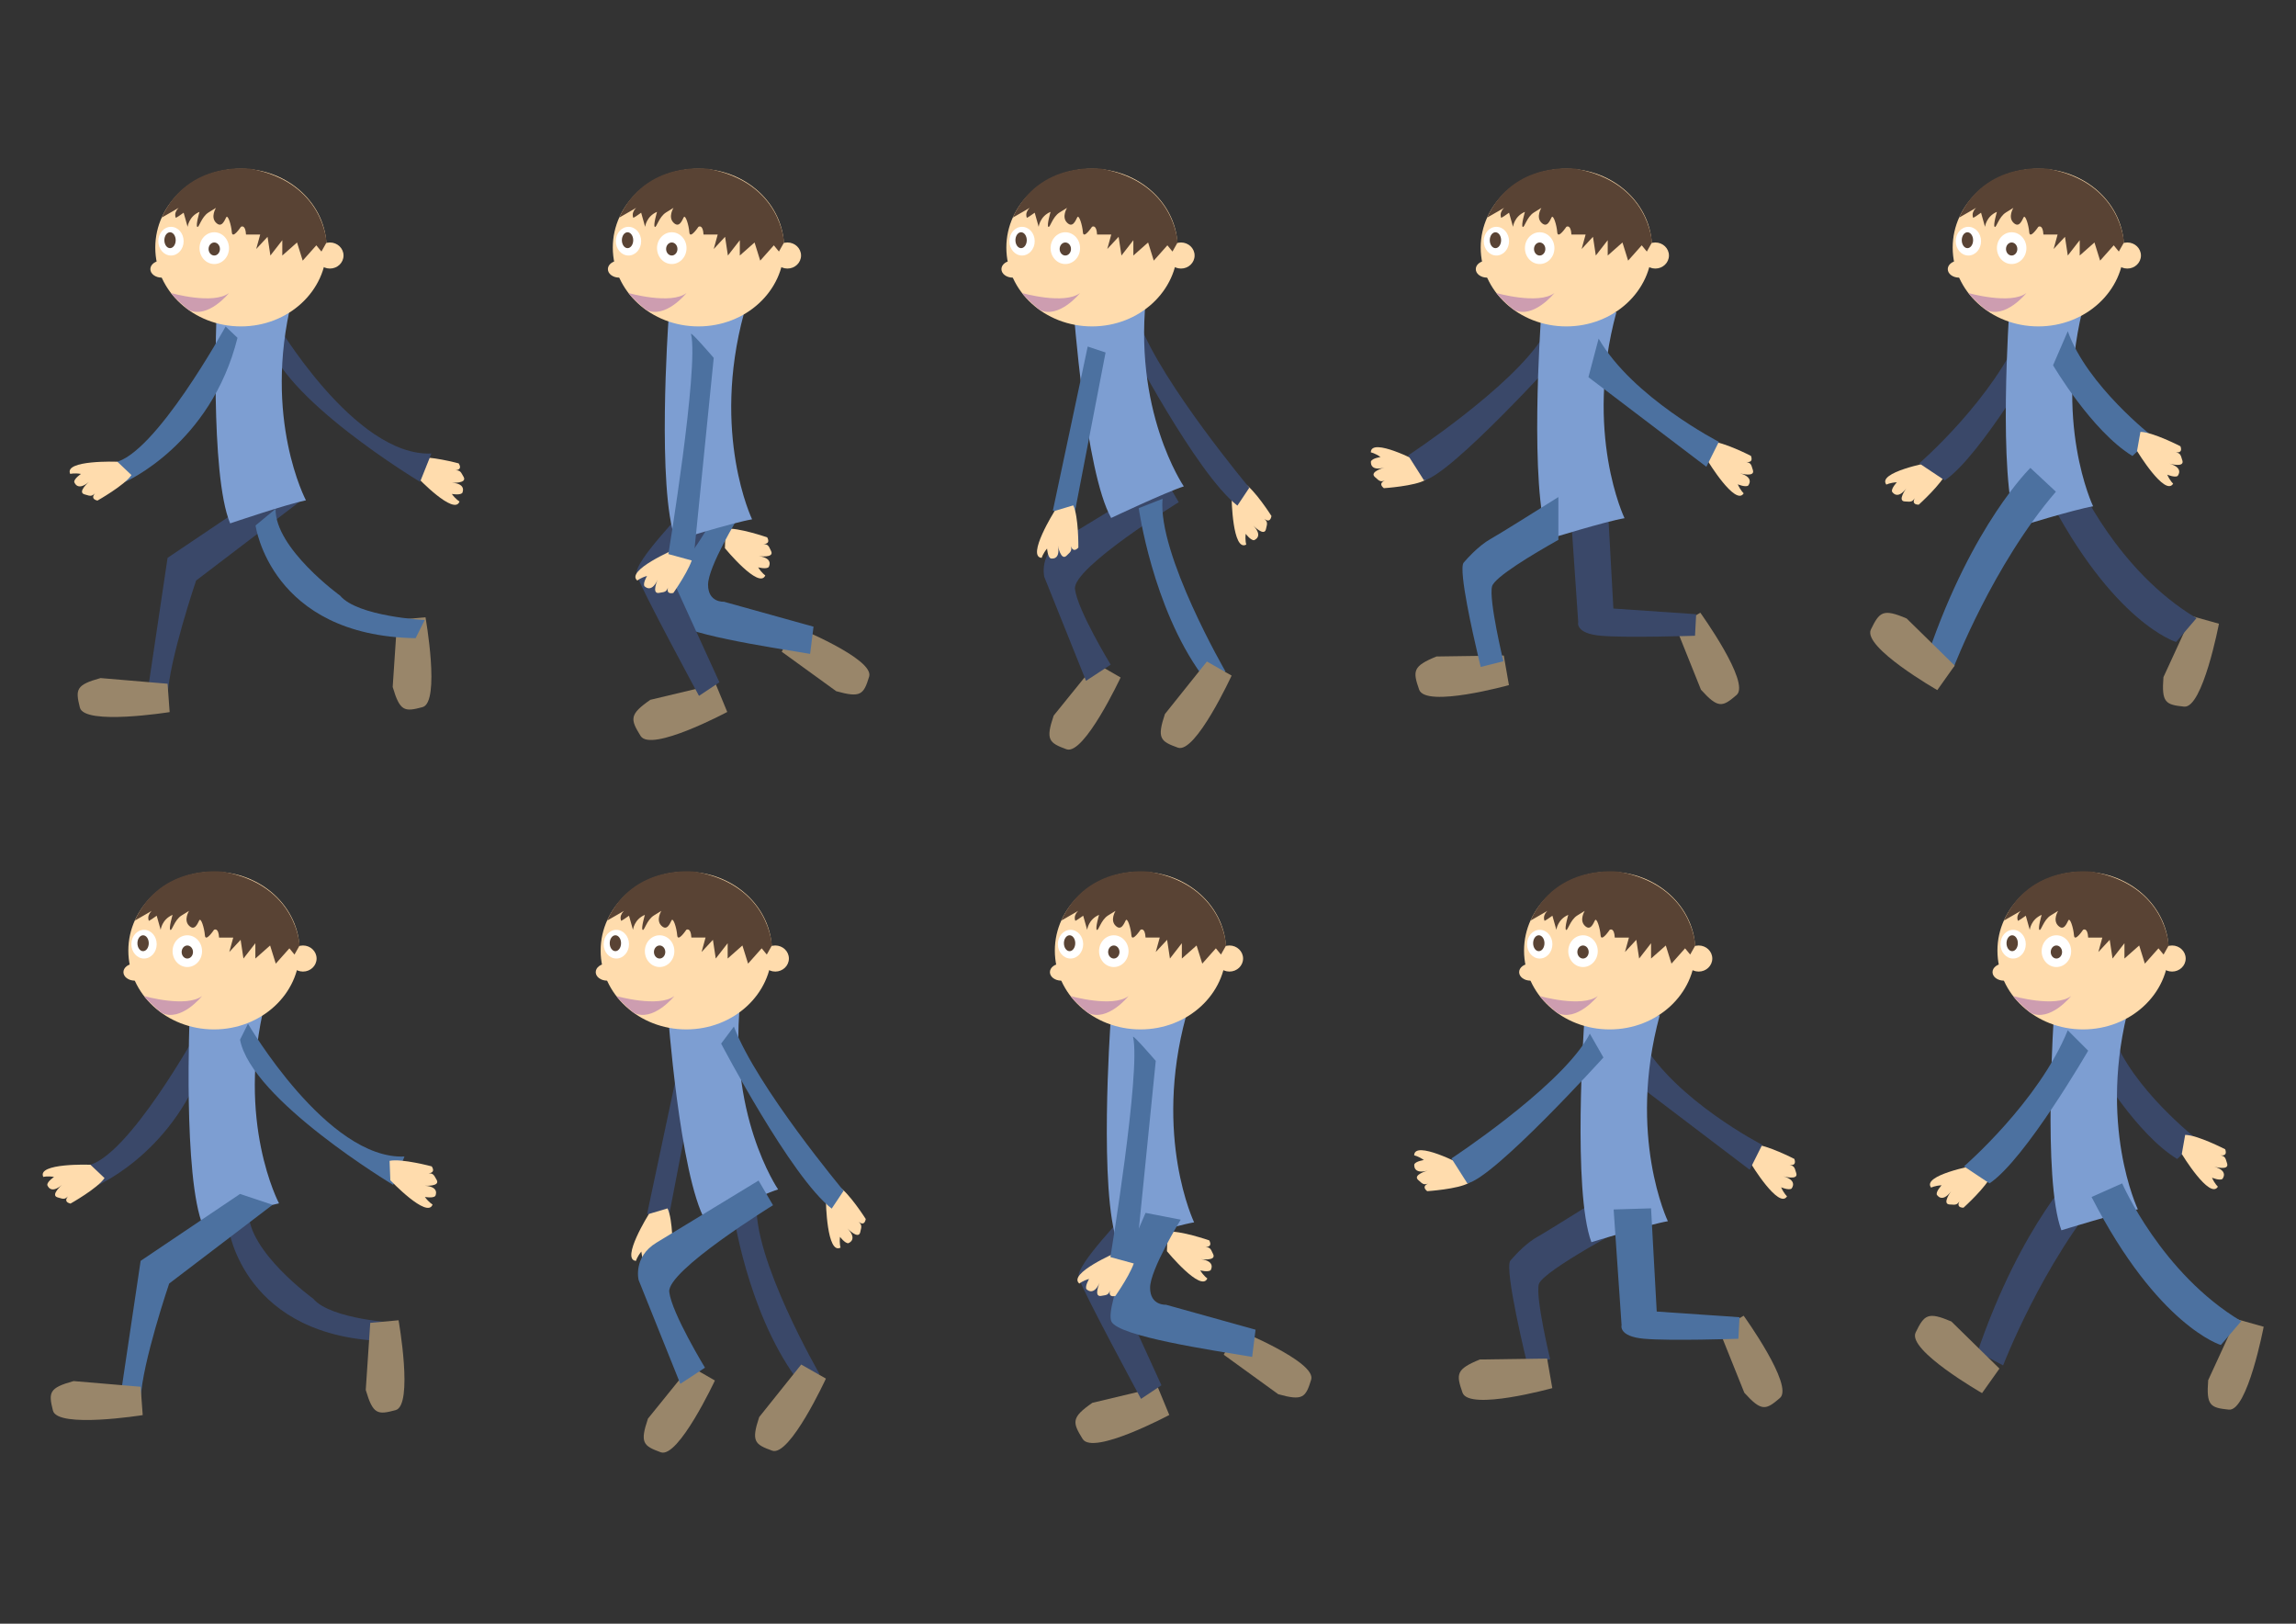 <?xml version="1.0" encoding="UTF-8" standalone="no"?>
<!-- Created with Inkscape (http://www.inkscape.org/) -->

<svg
   xmlns:dc="http://purl.org/dc/elements/1.1/"
   xmlns:cc="http://creativecommons.org/ns#"
   xmlns:rdf="http://www.w3.org/1999/02/22-rdf-syntax-ns#"
   xmlns:svg="http://www.w3.org/2000/svg"
   xmlns="http://www.w3.org/2000/svg"
   xmlns:sodipodi="http://sodipodi.sourceforge.net/DTD/sodipodi-0.dtd"
   xmlns:inkscape="http://www.inkscape.org/namespaces/inkscape"
   width="1052.362"
   height="744.094"
   id="svg2"
   version="1.1"
   inkscape:version="0.47 r22583"
   sodipodi:docname="New document 1">
  <rect width="100%" height="100%" fill="#333333" stroke="none"/>
  <defs
     id="defs4">
    <inkscape:perspective
       sodipodi:type="inkscape:persp3d"
       inkscape:vp_x="0 : 526.18109 : 1"
       inkscape:vp_y="0 : 1000 : 0"
       inkscape:vp_z="744.09448 : 526.18109 : 1"
       inkscape:persp3d-origin="372.04724 : 350.78739 : 1"
       id="perspective10" />
    <clipPath
       id="clipPath3565"
       clipPathUnits="userSpaceOnUse">
      <path
         id="path3567"
         d="M 0,576 788,576 788,0 0,0 0,576 z" />
    </clipPath>
    <clipPath
       id="clipPath3485"
       clipPathUnits="userSpaceOnUse">
      <path
         id="path3487"
         d="M 0,576 788,576 788,0 0,0 0,576 z" />
    </clipPath>
    <clipPath
       id="clipPath3409"
       clipPathUnits="userSpaceOnUse">
      <path
         id="path3411"
         d="M 0,576 788,576 788,0 0,0 0,576 z" />
    </clipPath>
    <clipPath
       id="clipPath3329"
       clipPathUnits="userSpaceOnUse">
      <path
         id="path3331"
         d="M 0,576 788,576 788,0 0,0 0,576 z" />
    </clipPath>
    <clipPath
       id="clipPath3249"
       clipPathUnits="userSpaceOnUse">
      <path
         id="path3251"
         d="M 0,576 788,576 788,0 0,0 0,576 z" />
    </clipPath>
    <clipPath
       id="clipPath3169"
       clipPathUnits="userSpaceOnUse">
      <path
         id="path3171"
         d="M 0,576 788,576 788,0 0,0 0,576 z" />
    </clipPath>
    <clipPath
       id="clipPath3089"
       clipPathUnits="userSpaceOnUse">
      <path
         id="path3091"
         d="M 0,576 788,576 788,0 0,0 0,576 z" />
    </clipPath>
    <clipPath
       id="clipPath3013"
       clipPathUnits="userSpaceOnUse">
      <path
         id="path3015"
         d="M 0,576 788,576 788,0 0,0 0,576 z" />
    </clipPath>
    <clipPath
       id="clipPath2933"
       clipPathUnits="userSpaceOnUse">
      <path
         id="path2935"
         d="M 0,576 788,576 788,0 0,0 0,576 z" />
    </clipPath>
    <clipPath
       id="clipPath2853"
       clipPathUnits="userSpaceOnUse">
      <path
         id="path2855"
         d="M 0,576 788,576 788,0 0,0 0,576 z" />
    </clipPath>
    <inkscape:perspective
       id="perspective2845"
       inkscape:persp3d-origin="0.5 : 0.33333333 : 1"
       inkscape:vp_z="1 : 0.5 : 1"
       inkscape:vp_y="0 : 1000 : 0"
       inkscape:vp_x="0 : 0.5 : 1"
       sodipodi:type="inkscape:persp3d" />
  </defs>
  <sodipodi:namedview
     id="base"
     pagecolor="#ffffff"
     bordercolor="#666666"
     borderopacity="1.0"
     inkscape:pageopacity="0.0"
     inkscape:pageshadow="2"
     inkscape:zoom="0.35"
     inkscape:cx="-0.71428571"
     inkscape:cy="520"
     inkscape:document-units="px"
     inkscape:current-layer="layer1"
     showgrid="false"
     inkscape:window-width="1920"
     inkscape:window-height="1083"
     inkscape:window-x="0"
     inkscape:window-y="0"
     inkscape:window-maximized="0" />
  <g
     inkscape:label="Layer 1"
     inkscape:groupmode="layer"
     id="layer1"
     transform="translate(0,-308.268)">
    <g
       id="g2849"
       transform="matrix(1.028,0,0,-1.028,-278.032,792.279)">
      <g
         id="g2851"
         clip-path="url(#clipPath2853)">
        <g
           id="g2857"
           transform="translate(456.506,258.082)">
          <path
             d="m 0,0 c 0,0 16.582,-17.442 18.832,-10.804 0,0 -1.619,0.877 -3.436,3.361 0,0 3.583,-0.676 4.643,0.408 0,0 2.277,4.138 -4.699,4.595 0,0 6.978,-0.456 5.334,2.563 -1.643,3.022 -1.643,3.022 -5.217,2.98 0,0 5.369,-0.654 3.004,3.074 0,0 -13.449,3.602 -18.799,2.469 L 0,0 z"
             style="fill:#ffdcad;fill-opacity:1;fill-rule:nonzero;stroke:none"
             id="path2859" />
        </g>
        <g
           id="g2861"
           transform="translate(447.551,194.512)">
          <path
             d="m 0,0 12.621,1.146 c 0,0 6.733,-37.892 -1.32,-40.058 -8.053,-2.162 -10.08,-1.958 -13.307,8.99 L 0,0 z"
             style="fill:#99866a;fill-opacity:1;fill-rule:nonzero;stroke:none"
             id="path2863" />
        </g>
        <g
           id="g2865"
           transform="translate(393.034,327.848)">
          <path
             d="m 0,0 c 0,0 35.392,-60.703 69.774,-59.187 l -5.056,-12.639 c 0,0 -63.201,37.92 -68.257,64.717 L 0,0 z"
             style="fill:#3a4869;fill-opacity:1;fill-rule:nonzero;stroke:none"
             id="path2867" />
        </g>
        <g
           id="g2869"
           transform="translate(403.99,247.129)">
          <path
             d="m 0,0 -46.092,-35.096 c 0,0 -12.048,-35.391 -12.725,-51.571 l -9.187,0 9.187,61.683 L -14.495,4.847 0,0 z"
             style="fill:#3a4869;fill-opacity:1;fill-rule:nonzero;stroke:none"
             id="path2871" />
        </g>
        <g
           id="g2873"
           transform="translate(345.173,166.023)">
          <path
             d="m 0,0 0.926,-12.64 c 0,0 -38.006,-6.066 -40.029,2.022 -2.022,8.091 -1.782,10.113 9.221,13.146 L 0,0 z"
             style="fill:#99866a;fill-opacity:1;fill-rule:nonzero;stroke:none"
             id="path2875" />
        </g>
        <g
           id="g2877"
           transform="translate(384.401,236.581)">
          <path
             d="m 0,0 c 0,0 6.654,-49.234 71.372,-50.245 l 4.045,8.09 c 0,0 -29.912,1.516 -37.709,10.871 0,0 -29.045,20.982 -28.785,38.679 L 0,0 z"
             style="fill:#4c71a0;fill-opacity:1;fill-rule:nonzero;stroke:none"
             id="path2879" />
        </g>
        <g
           id="g2881"
           transform="translate(400.625,337.165)">
          <path
             d="m 0,0 -33.557,-4.642 c 0,0 -3.128,-73.311 6,-95.017 0,0 25.352,8.608 33.795,10.288 0,0 -19.328,36.407 -6.238,89.371"
             style="fill:#7d9ed2;fill-opacity:1;fill-rule:nonzero;stroke:none"
             id="path2883" />
        </g>
        <g
           id="g2885"
           transform="translate(416.041,360.459)">
          <path
             d="m 0,0 c 0,-19.407 -17.09,-35.14 -38.172,-35.14 -21.083,0 -38.174,15.733 -38.174,35.14 0,19.407 17.091,35.141 38.174,35.141 C -17.09,35.141 0,19.407 0,0"
             style="fill:#ffdcad;fill-opacity:1;fill-rule:nonzero;stroke:none"
             id="path2887" />
        </g>
        <g
           id="g2889"
           transform="translate(423.627,356.92)">
          <path
             d="m 0,0 c 0,-3.212 -2.717,-5.814 -6.068,-5.814 -3.35,0 -6.067,2.602 -6.067,5.814 0,3.211 2.717,5.814 6.067,5.814 C -2.717,5.814 0,3.211 0,0"
             style="fill:#ffdcad;fill-opacity:1;fill-rule:nonzero;stroke:none"
             id="path2891" />
        </g>
        <g
           id="g2893"
           transform="translate(352.336,363.315)">
          <path
             d="m 0,0 c 0,-3.531 -2.529,-6.395 -5.647,-6.395 -3.119,0 -5.647,2.864 -5.647,6.395 0,3.532 2.528,6.396 5.647,6.396 C -2.529,6.396 0,3.532 0,0"
             style="fill:#ffffff;fill-opacity:1;fill-rule:nonzero;stroke:none"
             id="path2895" />
        </g>
        <g
           id="g2897"
           transform="translate(372.56,360.206)">
          <path
             d="m 0,0 c 0,-3.909 -2.943,-7.079 -6.573,-7.079 -3.631,0 -6.573,3.17 -6.573,7.079 0,3.909 2.942,7.079 6.573,7.079 C -2.943,7.079 0,3.909 0,0"
             style="fill:#ffffff;fill-opacity:1;fill-rule:nonzero;stroke:none"
             id="path2899" />
        </g>
        <g
           id="g2901"
           transform="translate(348.796,363.745)">
          <path
             d="m 0,0 c 0,-1.954 -1.132,-3.539 -2.528,-3.539 -1.396,0 -2.528,1.585 -2.528,3.539 0,1.955 1.132,3.54 2.528,3.54 C -1.132,3.54 0,1.955 0,0"
             style="fill:#594334;fill-opacity:1;fill-rule:nonzero;stroke:none"
             id="path2903" />
        </g>
        <g
           id="g2905"
           transform="translate(368.515,359.827)">
          <path
             d="m 0,0 c 0,-1.606 -1.132,-2.907 -2.528,-2.907 -1.396,0 -2.528,1.301 -2.528,2.907 0,1.605 1.132,2.907 2.528,2.907 C -1.132,2.907 0,1.605 0,0"
             style="fill:#594334;fill-opacity:1;fill-rule:nonzero;stroke:none"
             id="path2907" />
        </g>
        <g
           id="g2909"
           transform="translate(342.559,373.822)">
          <path
             d="m 0,0 c 0,0 2.698,1.551 6.238,3.574 3.539,2.023 -1.264,-0.07 0,-3.574 0,0 -0.506,-0.727 3.539,2.183 l 1.77,-6.295 c 0,0 0.505,4.653 5.308,6.675 0,0 -1.769,-6.019 -1.01,-6.675 0.758,-0.657 1.77,4.401 5.056,6.423 l 3.286,2.021 c 0,0 -2.528,-4.043 0,-6.572 2.528,-2.529 3.792,0.883 4.55,2.338 0.759,1.455 2.275,-3.35 2.528,-6.635 0.254,-3.287 4.045,2.425 4.045,2.425 0,0 2.023,1.35 2.276,-3.445 l 6.32,0 -1.77,-6.438 5.056,5.434 1.264,-8.341 5.31,6.825 0,-6.825 6.572,5.814 2.527,-8.09 6.069,6.825 2.275,-2.78 2.273,4.045 c 0,0 -1.011,26.798 -33.874,32.865 C 39.608,21.777 11.711,25.75 0,0"
             style="fill:#594334;fill-opacity:1;fill-rule:nonzero;stroke:none"
             id="path2911" />
        </g>
        <g
           id="g2913"
           transform="translate(346.69,340.199)">
          <path
             d="m 0,0 c 0,0 18.792,-5.345 25.871,0 0,0 -9.387,-11.734 -18.092,-7.492 0,0 -6.043,5.027 -7.779,7.492"
             style="fill:#cd9db0;fill-opacity:1;fill-rule:nonzero;stroke:none"
             id="path2915" />
        </g>
        <g
           id="g2917"
           transform="translate(347.615,350.852)">
          <path
             d="m 0,0 c 0,-2.094 -2.264,-3.791 -5.057,-3.791 -2.792,0 -5.056,1.697 -5.056,3.791 0,2.096 2.264,3.793 5.056,3.793 C -2.264,3.793 0,2.096 0,0"
             style="fill:#ffdcad;fill-opacity:1;fill-rule:nonzero;stroke:none"
             id="path2919" />
        </g>
        <g
           id="g2921"
           transform="translate(371.044,325.288)">
          <path
             d="m 0,0 c 0,0 -31.604,-57.639 -49.806,-60.673 l 5.056,-8.594 c 0,0 38.176,16.656 50.058,64.211 L 0,0 z"
             style="fill:#4c71a0;fill-opacity:1;fill-rule:nonzero;stroke:none"
             id="path2923" />
        </g>
        <g
           id="g2925"
           transform="translate(322.791,265.001)">
          <path
             d="m 0,0 c 0,0 -24.051,0.88 -21.018,-5.441 0,0 1.769,0.505 4.803,0 0,0 -3.034,-2.022 -3.034,-3.538 0,0 1.265,-4.551 6.574,0 0,0 -5.309,-4.551 -2.023,-5.563 3.286,-1.012 3.287,-1.012 5.815,1.517 0,0 -4.297,-3.288 0,-4.297 0,0 12.134,6.825 15.168,11.376 L 0,0 z"
             style="fill:#ffdcad;fill-opacity:1;fill-rule:nonzero;stroke:none"
             id="path2927" />
        </g>
      </g>
    </g>
    <g
       id="g2929"
       transform="matrix(1.028,0,0,-1.028,111.967,803.513)">
      <g
         id="g2931"
         clip-path="url(#clipPath2933)">
        <g
           id="g2937"
           transform="translate(440.216,259.695)">
          <path
             d="m 0,0 c 0,0 0.375,-24.066 6.529,-20.707 0,0 -0.597,1.74 -0.25,4.797 0,0 2.176,-2.924 3.692,-2.846 0,0 4.478,1.502 -0.344,6.565 0,0 4.822,-5.063 5.662,-1.731 0.838,3.336 0.838,3.336 -1.818,5.729 0,0 3.506,-4.12 4.293,0.222 0,0 -7.451,11.766 -12.153,14.555 L 0,0 z"
             style="fill:#ffdcad;fill-opacity:1;fill-rule:nonzero;stroke:none"
             id="path2939" />
        </g>
        <g
           id="g2941"
           transform="translate(399.187,337.514)">
          <path
             d="m 0,0 -5.688,-7.584 c 0,0 31.094,-59.536 49.295,-73.565 l 5.309,7.963 c 0,0 -38.678,46.263 -48.916,73.186"
             style="fill:#3a4869;fill-opacity:1;fill-rule:nonzero;stroke:none"
             id="path2943" />
        </g>
        <g
           id="g2945"
           transform="translate(379.738,186.065)">
          <path
             d="m 0,0 10.981,-6.328 c 0,0 -16.311,-34.86 -24.141,-31.994 -7.83,2.865 -9.368,4.201 -5.704,15.009 L 0,0 z"
             style="fill:#99866a;fill-opacity:1;fill-rule:nonzero;stroke:none"
             id="path2947" />
        </g>
        <g
           id="g2949"
           transform="translate(416.63,257.881)">
          <path
             d="m 0,0 c 0,0 -47.401,-29.199 -46.263,-38.678 1.137,-9.48 15.926,-33.75 15.926,-33.75 l -10.996,-7.205 -18.582,46.264 c 0,0 -2.654,10.238 7.963,16.685 L -6.447,10.998 0,0 z"
             style="fill:#3a4869;fill-opacity:1;fill-rule:nonzero;stroke:none"
             id="path2951" />
        </g>
        <g
           id="g2953"
           transform="translate(398.807,255.227)">
          <path
             d="m 0,0 c 0,0 6.069,-43.988 28.062,-74.324 l 10.617,1.517 c 0,0 -30.334,52.33 -28.061,76.979 L 0,0 z"
             style="fill:#4c71a0;fill-opacity:1;fill-rule:nonzero;stroke:none"
             id="path2955" />
        </g>
        <g
           id="g2957"
           transform="translate(402.49,353)">
          <path
             d="m 0,0 -32.805,-8.446 c 0,0 5.269,-73.186 16.818,-93.708 0,0 24.201,11.449 32.398,14.084 0,0 -23.361,33.958 -16.411,88.07"
             style="fill:#7d9ed2;fill-opacity:1;fill-rule:nonzero;stroke:none"
             id="path2959" />
        </g>
        <g
           id="g2961"
           transform="translate(416.124,371.39)">
          <path
             d="m 0,0 c 0,-19.408 -17.09,-35.141 -38.173,-35.141 -21.082,0 -38.174,15.733 -38.174,35.141 0,19.406 17.092,35.139 38.174,35.139 C -17.09,35.139 0,19.406 0,0"
             style="fill:#ffdcad;fill-opacity:1;fill-rule:nonzero;stroke:none"
             id="path2963" />
        </g>
        <g
           id="g2965"
           transform="translate(423.708,367.849)">
          <path
             d="m 0,0 c 0,-3.211 -2.717,-5.814 -6.066,-5.814 -3.352,0 -6.069,2.603 -6.069,5.814 0,3.211 2.717,5.814 6.069,5.814 C -2.717,5.814 0,3.211 0,0"
             style="fill:#ffdcad;fill-opacity:1;fill-rule:nonzero;stroke:none"
             id="path2967" />
        </g>
        <g
           id="g2969"
           transform="translate(352.418,374.245)">
          <path
             d="m 0,0 c 0,-3.532 -2.529,-6.396 -5.647,-6.396 -3.119,0 -5.647,2.864 -5.647,6.396 0,3.532 2.528,6.396 5.647,6.396 C -2.529,6.396 0,3.532 0,0"
             style="fill:#ffffff;fill-opacity:1;fill-rule:nonzero;stroke:none"
             id="path2971" />
        </g>
        <g
           id="g2973"
           transform="translate(372.643,371.136)">
          <path
             d="m 0,0 c 0,-3.909 -2.943,-7.078 -6.573,-7.078 -3.631,0 -6.573,3.169 -6.573,7.078 0,3.909 2.942,7.078 6.573,7.078 C -2.943,7.078 0,3.909 0,0"
             style="fill:#ffffff;fill-opacity:1;fill-rule:nonzero;stroke:none"
             id="path2975" />
        </g>
        <g
           id="g2977"
           transform="translate(348.878,374.675)">
          <path
             d="m 0,0 c 0,-1.955 -1.132,-3.539 -2.528,-3.539 -1.396,0 -2.528,1.584 -2.528,3.539 0,1.955 1.132,3.539 2.528,3.539 C -1.132,3.539 0,1.955 0,0"
             style="fill:#594334;fill-opacity:1;fill-rule:nonzero;stroke:none"
             id="path2979" />
        </g>
        <g
           id="g2981"
           transform="translate(368.597,370.757)">
          <path
             d="m 0,0 c 0,-1.605 -1.132,-2.908 -2.528,-2.908 -1.396,0 -2.528,1.303 -2.528,2.908 0,1.605 1.132,2.906 2.528,2.906 C -1.132,2.906 0,1.605 0,0"
             style="fill:#594334;fill-opacity:1;fill-rule:nonzero;stroke:none"
             id="path2983" />
        </g>
        <g
           id="g2985"
           transform="translate(342.641,384.752)">
          <path
             d="m 0,0 c 0,0 2.698,1.553 6.238,3.574 3.539,2.024 -1.264,-0.07 0,-3.574 0,0 -0.505,-0.725 3.539,2.184 l 1.77,-6.295 c 0,0 0.505,4.652 5.308,6.675 0,0 -1.769,-6.019 -1.01,-6.675 0.758,-0.657 1.77,4.4 5.056,6.422 l 3.286,2.022 c 0,0 -2.528,-4.044 0,-6.572 2.528,-2.529 3.792,0.883 4.551,2.337 0.758,1.455 2.274,-3.349 2.527,-6.635 0.254,-3.286 4.045,2.426 4.045,2.426 0,0 2.023,1.35 2.276,-3.446 l 6.32,0 -1.77,-6.437 5.056,5.434 1.264,-8.342 5.309,6.826 0,-6.826 6.573,5.814 2.528,-8.09 6.067,6.826 2.275,-2.781 2.275,4.045 c 0,0 -1.011,26.799 -33.875,32.865 0,0 -27.897,3.974 -39.608,-21.777"
             style="fill:#594334;fill-opacity:1;fill-rule:nonzero;stroke:none"
             id="path2987" />
        </g>
        <g
           id="g2989"
           transform="translate(346.772,351.128)">
          <path
             d="m 0,0 c 0,0 18.792,-5.344 25.871,0 0,0 -9.387,-11.736 -18.092,-7.494 0,0 -6.043,5.029 -7.779,7.494"
             style="fill:#cd9db0;fill-opacity:1;fill-rule:nonzero;stroke:none"
             id="path2991" />
        </g>
        <g
           id="g2993"
           transform="translate(347.697,361.782)">
          <path
             d="m 0,0 c 0,-2.095 -2.264,-3.792 -5.057,-3.792 -2.792,0 -5.056,1.697 -5.056,3.792 0,2.095 2.264,3.792 5.056,3.792 C -2.264,3.792 0,2.095 0,0"
             style="fill:#ffdcad;fill-opacity:1;fill-rule:nonzero;stroke:none"
             id="path2995" />
        </g>
        <g
           id="g2997"
           transform="translate(429.2,186.853)">
          <path
             d="m 0,0 11.016,-6.264 c 0,0 -16.11,-34.951 -23.957,-32.129 -7.848,2.821 -9.391,4.145 -5.791,14.975 L 0,0 z"
             style="fill:#99866a;fill-opacity:1;fill-rule:nonzero;stroke:none"
             id="path2999" />
        </g>
        <g
           id="g3001"
           transform="translate(376.055,327.276)">
          <path
             d="m 0,0 -15.547,-73.186 9.48,-2.275 L 7.963,-2.654 0,0 z"
             style="fill:#4c71a0;fill-opacity:1;fill-rule:nonzero;stroke:none"
             id="path3003" />
        </g>
        <g
           id="g3005"
           transform="translate(361.307,253.986)">
          <path
             d="m 0,0 c 0,0 -12.766,-20.404 -5.775,-20.928 0,0 0.444,1.785 2.397,4.162 0,0 0.237,-3.638 1.553,-4.394 0,0 4.574,-1.176 3.28,5.695 0,0 1.294,-6.871 3.811,-4.529 2.516,2.344 2.516,2.346 1.587,5.797 0,0 0.704,-5.366 3.725,-2.145 0,0 0.14,13.92 -2.289,18.821 L 0,0 z"
             style="fill:#ffdcad;fill-opacity:1;fill-rule:nonzero;stroke:none"
             id="path3007" />
        </g>
      </g>
    </g>
    <g
       id="g3009"
       transform="matrix(1.028,0,0,-1.028,-66.587,801.708)">
      <g
         id="g3011"
         clip-path="url(#clipPath3013)">
        <g
           id="g3017"
           transform="translate(387.986,235.617)">
          <path
             d="m 0,0 c 0,0 15.287,-18.59 18.006,-12.127 0,0 -1.551,0.986 -3.184,3.594 0,0 3.526,-0.93 4.66,0.076 0,0 2.569,3.963 -4.357,4.92 0,0 6.928,-0.957 5.506,2.174 -1.422,3.131 -1.424,3.131 -4.99,3.347 0,0 5.308,-1.037 3.216,2.85 0,0 -13.156,4.559 -18.572,3.812 L 0,0 z"
             style="fill:#ffdcad;fill-opacity:1;fill-rule:nonzero;stroke:none"
             id="path3019" />
        </g>
        <g
           id="g3021"
           transform="translate(413.322,189.463)">
          <path
             d="m 0,0 5.73,11.303 c 0,0 35.682,-14.418 33.241,-22.391 -2.442,-7.973 -3.692,-9.58 -14.682,-6.5 L 0,0 z"
             style="fill:#99866a;fill-opacity:1;fill-rule:nonzero;stroke:none"
             id="path3023" />
        </g>
        <g
           id="g3025"
           transform="translate(378.449,252.711)">
          <path
             d="m 0,0 c 0,0 -18.707,-41.965 -15.168,-48.539 3.539,-6.572 44.492,-12.639 62.695,-15.674 l 1.518,12.135 -39.943,11.123 c 0,0 -7.08,-0.504 -7.08,7.584 0,8.092 13.652,30.336 13.652,30.336 L 0,0 z"
             style="fill:#4c71a0;fill-opacity:1;fill-rule:nonzero;stroke:none"
             id="path3027" />
        </g>
        <g
           id="g3029"
           transform="translate(383.904,174.994)">
          <path
             d="m 0,0 5.123,-12.375 c 0,0 -33.996,-18.156 -38.631,-10.695 -4.637,7.463 -5.088,9.568 4.326,16.105 L 0,0 z"
             style="fill:#99866a;fill-opacity:1;fill-rule:nonzero;stroke:none"
             id="path3031" />
        </g>
        <g
           id="g3033"
           transform="translate(370.865,254.227)">
          <path
             d="m 0,0 c -0.506,-1.516 -23.764,-24.775 -22.247,-30.336 1.517,-5.56 27.809,-54.1 27.809,-54.1 l 9.1,6.069 -21.234,46.513 c 0,0 9.1,9.608 19.718,28.821 L 0,0 z"
             style="fill:#3a4869;fill-opacity:1;fill-rule:nonzero;stroke:none"
             id="path3035" />
        </g>
        <g
           id="g3037"
           transform="translate(396.473,340.316)">
          <path
             d="m 0,0 -33.687,-3.57 c 0,0 -5.268,-75.035 3.225,-97.609 0,0 25.601,7.929 34.091,9.349 0,0 -18.262,38.004 -3.629,91.83"
             style="fill:#7d9ed2;fill-opacity:1;fill-rule:nonzero;stroke:none"
             id="path3039" />
        </g>
        <g
           id="g3041"
           transform="translate(365.586,235.127)">
          <path
             d="m 0,0 c 0,0 -22.105,-9.521 -16.654,-13.93 0,0 1.381,1.217 4.338,2.059 0,0 -1.873,-3.125 -1.223,-4.496 0,0 3.094,-3.569 5.938,2.82 0,0 -2.844,-6.391 0.558,-5.894 3.402,0.496 3.403,0.496 4.602,3.865 0,0 -2.471,-4.811 1.844,-3.885 0,0 8.035,11.373 8.824,16.783 L 0,0 z"
             style="fill:#ffdcad;fill-opacity:1;fill-rule:nonzero;stroke:none"
             id="path3043" />
        </g>
        <g
           id="g3045"
           transform="translate(372.888,331.082)">
          <path
             d="m 0,0 c -0.364,1.555 10.112,-10.618 10.112,-10.618 l -9.101,-90.507 -11.123,3.036 c 0,0 13.651,82.921 10.112,98.089"
             style="fill:#4c71a0;fill-opacity:1;fill-rule:nonzero;stroke:none"
             id="path3047" />
        </g>
        <g
           id="g3049"
           transform="translate(414.348,369.634)">
          <path
             d="m 0,0 c 0,-19.408 -17.092,-35.141 -38.174,-35.141 -21.082,0 -38.174,15.733 -38.174,35.141 0,19.406 17.092,35.139 38.174,35.139 C -17.092,35.139 0,19.406 0,0"
             style="fill:#ffdcad;fill-opacity:1;fill-rule:nonzero;stroke:none"
             id="path3051" />
        </g>
        <g
           id="g3053"
           transform="translate(421.932,366.093)">
          <path
             d="m 0,0 c 0,-3.21 -2.717,-5.813 -6.068,-5.813 -3.35,0 -6.067,2.603 -6.067,5.813 0,3.212 2.717,5.815 6.067,5.815 C -2.717,5.815 0,3.212 0,0"
             style="fill:#ffdcad;fill-opacity:1;fill-rule:nonzero;stroke:none"
             id="path3055" />
        </g>
        <g
           id="g3057"
           transform="translate(350.641,372.49)">
          <path
             d="m 0,0 c 0,-3.533 -2.528,-6.396 -5.646,-6.396 -3.12,0 -5.647,2.863 -5.647,6.396 0,3.531 2.527,6.395 5.647,6.395 C -2.528,6.395 0,3.531 0,0"
             style="fill:#ffffff;fill-opacity:1;fill-rule:nonzero;stroke:none"
             id="path3059" />
        </g>
        <g
           id="g3061"
           transform="translate(370.865,369.38)">
          <path
             d="m 0,0 c 0,-3.908 -2.942,-7.078 -6.572,-7.078 -3.631,0 -6.574,3.17 -6.574,7.078 0,3.91 2.943,7.078 6.574,7.078 C -2.942,7.078 0,3.91 0,0"
             style="fill:#ffffff;fill-opacity:1;fill-rule:nonzero;stroke:none"
             id="path3063" />
        </g>
        <g
           id="g3065"
           transform="translate(347.102,372.919)">
          <path
             d="m 0,0 c 0,-1.954 -1.132,-3.539 -2.527,-3.539 -1.397,0 -2.529,1.585 -2.529,3.539 0,1.955 1.132,3.539 2.529,3.539 C -1.132,3.539 0,1.955 0,0"
             style="fill:#594334;fill-opacity:1;fill-rule:nonzero;stroke:none"
             id="path3067" />
        </g>
        <g
           id="g3069"
           transform="translate(366.82,369.002)">
          <path
             d="m 0,0 c 0,-1.605 -1.132,-2.908 -2.527,-2.908 -1.397,0 -2.529,1.303 -2.529,2.908 0,1.605 1.132,2.907 2.529,2.907 C -1.132,2.907 0,1.605 0,0"
             style="fill:#594334;fill-opacity:1;fill-rule:nonzero;stroke:none"
             id="path3071" />
        </g>
        <g
           id="g3073"
           transform="translate(340.863,382.997)">
          <path
             d="m 0,0 c 0,0 2.699,1.552 6.238,3.574 3.539,2.023 -1.263,-0.07 0,-3.574 0,0 -0.505,-0.726 3.539,2.183 l 1.77,-6.295 c 0,0 0.506,4.653 5.308,6.675 0,0 -1.769,-6.019 -1.009,-6.675 0.758,-0.657 1.769,4.401 5.055,6.424 l 3.287,2.021 c 0,0 -2.528,-4.044 0,-6.572 2.527,-2.53 3.791,0.883 4.55,2.337 0.758,1.455 2.275,-3.349 2.528,-6.636 0.254,-3.285 4.045,2.426 4.045,2.426 0,0 2.023,1.351 2.275,-3.445 l 6.32,0 -1.769,-6.438 5.055,5.435 1.265,-8.343 5.309,6.826 0,-6.826 6.572,5.815 2.527,-8.09 6.069,6.825 2.275,-2.779 2.275,4.044 c 0,0 -1.011,26.798 -33.876,32.864 0,0 -27.897,3.975 -39.608,-21.776"
             style="fill:#594334;fill-opacity:1;fill-rule:nonzero;stroke:none"
             id="path3075" />
        </g>
        <g
           id="g3077"
           transform="translate(344.994,349.373)">
          <path
             d="m 0,0 c 0,0 18.793,-5.345 25.871,0 0,0 -9.387,-11.736 -18.092,-7.493 0,0 -6.043,5.028 -7.779,7.493"
             style="fill:#cd9db0;fill-opacity:1;fill-rule:nonzero;stroke:none"
             id="path3079" />
        </g>
        <g
           id="g3081"
           transform="translate(345.92,360.027)">
          <path
             d="m 0,0 c 0,-2.095 -2.264,-3.792 -5.057,-3.792 -2.791,0 -5.055,1.697 -5.055,3.792 0,2.094 2.264,3.792 5.055,3.792 C -2.264,3.792 0,2.094 0,0"
             style="fill:#ffdcad;fill-opacity:1;fill-rule:nonzero;stroke:none"
             id="path3083" />
        </g>
      </g>
    </g>
    <g
       id="g3085"
       transform="matrix(1.028,0,0,-1.028,330.461,786.106)">
      <g
         id="g3087"
         clip-path="url(#clipPath3089)">
        <g
           id="g3093"
           transform="translate(311.046,258.979)">
          <path
             d="m 0,0 c 0,0 -21.306,11.192 -21.303,4.18 0,0 1.813,-0.308 4.328,-2.074 0,0 -3.608,-0.512 -4.263,-1.881 0,0 -0.827,-4.652 5.928,-2.841 0,0 -6.758,-1.808 -4.231,-4.142 2.527,-2.332 2.527,-2.332 5.899,-1.146 0,0 -5.295,-1.106 -1.858,-3.875 0,0 13.895,0.909 18.596,3.7 L 0,0 z"
             style="fill:#ffdcad;fill-opacity:1;fill-rule:nonzero;stroke:none"
             id="path3095" />
        </g>
        <g
           id="g3097"
           transform="translate(374.119,306.8)">
          <path
             d="m 0,0 c 0,0 -48.538,-53.595 -60.673,-56.122 l -7.077,11.125 c 0,0 45.916,30.145 60.012,52.682 0.622,0.992 1.182,1.972 1.671,2.933"
             style="fill:#3a4869;fill-opacity:1;fill-rule:nonzero;stroke:none"
             id="path3099" />
        </g>
        <g
           id="g3101"
           transform="translate(425.768,185.18)">
          <path
             d="m 0,0 10.873,6.509 c 0,0 22.504,-31.22 16.188,-36.665 -6.317,-5.446 -8.231,-6.138 -15.889,2.326 L 0,0 z"
             style="fill:#99866a;fill-opacity:1;fill-rule:nonzero;stroke:none"
             id="path3103" />
        </g>
        <g
           id="g3105"
           transform="translate(378.672,239.05)">
          <path
             d="m 0,0 3.538,-51.571 c 0,0 -1.515,-5.058 10.113,-6.068 11.628,-1.013 41.964,0 41.964,0 l 0.508,9.605 -36.911,2.53 L 16.685,0.504 0,0 z"
             style="fill:#3a4869;fill-opacity:1;fill-rule:nonzero;stroke:none"
             id="path3107" />
        </g>
        <g
           id="g3109"
           transform="translate(399.223,325.642)">
          <path
             d="m 0,0 -33.686,-3.569 c 0,0 -5.271,-75.035 3.223,-97.61 0,0 25.599,7.931 34.092,9.35 0,0 -18.263,38.003 -3.629,91.829"
             style="fill:#7d9ed2;fill-opacity:1;fill-rule:nonzero;stroke:none"
             id="path3111" />
        </g>
        <g
           id="g3113"
           transform="translate(415.076,354.455)">
          <path
             d="m 0,0 c 0,-19.408 -17.092,-35.142 -38.175,-35.142 -21.082,0 -38.173,15.734 -38.173,35.142 0,19.406 17.091,35.139 38.173,35.139 C -17.092,35.139 0,19.406 0,0"
             style="fill:#ffdcad;fill-opacity:1;fill-rule:nonzero;stroke:none"
             id="path3115" />
        </g>
        <g
           id="g3117"
           transform="translate(422.66,350.915)">
          <path
             d="m 0,0 c 0,-3.212 -2.717,-5.815 -6.068,-5.815 -3.35,0 -6.067,2.603 -6.067,5.815 0,3.211 2.717,5.813 6.067,5.813 C -2.717,5.813 0,3.211 0,0"
             style="fill:#ffdcad;fill-opacity:1;fill-rule:nonzero;stroke:none"
             id="path3119" />
        </g>
        <g
           id="g3121"
           transform="translate(351.37,357.31)">
          <path
             d="m 0,0 c 0,-3.532 -2.53,-6.395 -5.646,-6.395 -3.12,0 -5.647,2.863 -5.647,6.395 0,3.532 2.527,6.396 5.647,6.396 C -2.53,6.396 0,3.532 0,0"
             style="fill:#ffffff;fill-opacity:1;fill-rule:nonzero;stroke:none"
             id="path3123" />
        </g>
        <g
           id="g3125"
           transform="translate(371.595,354.2)">
          <path
             d="m 0,0 c 0,-3.907 -2.944,-7.077 -6.574,-7.077 -3.632,0 -6.573,3.17 -6.573,7.077 0,3.911 2.941,7.079 6.573,7.079 C -2.944,7.079 0,3.911 0,0"
             style="fill:#ffffff;fill-opacity:1;fill-rule:nonzero;stroke:none"
             id="path3127" />
        </g>
        <g
           id="g3129"
           transform="translate(347.83,357.74)">
          <path
             d="m 0,0 c 0,-1.955 -1.132,-3.54 -2.527,-3.54 -1.395,0 -2.527,1.585 -2.527,3.54 0,1.955 1.132,3.539 2.527,3.539 C -1.132,3.539 0,1.955 0,0"
             style="fill:#594334;fill-opacity:1;fill-rule:nonzero;stroke:none"
             id="path3131" />
        </g>
        <g
           id="g3133"
           transform="translate(367.548,353.821)">
          <path
             d="m 0,0 c 0,-1.606 -1.132,-2.906 -2.527,-2.906 -1.396,0 -2.527,1.3 -2.527,2.906 0,1.605 1.131,2.907 2.527,2.907 C -1.132,2.907 0,1.605 0,0"
             style="fill:#594334;fill-opacity:1;fill-rule:nonzero;stroke:none"
             id="path3135" />
        </g>
        <g
           id="g3137"
           transform="translate(341.593,367.816)">
          <path
             d="m 0,0 c 0,0 2.696,1.553 6.236,3.574 3.54,2.024 -1.265,-0.07 0,-3.574 0,0 -0.504,-0.726 3.54,2.184 l 1.769,-6.295 c 0,0 0.507,4.652 5.309,6.675 0,0 -1.769,-6.019 -1.01,-6.675 0.758,-0.657 1.768,4.4 5.057,6.422 l 3.285,2.022 c 0,0 -2.527,-4.044 0,-6.572 2.527,-2.529 3.792,0.883 4.551,2.337 0.758,1.455 2.275,-3.349 2.527,-6.635 0.255,-3.287 4.044,2.426 4.044,2.426 0,0 2.023,1.35 2.278,-3.446 l 6.319,0 -1.769,-6.438 5.054,5.435 1.266,-8.341 5.308,6.825 0,-6.825 6.574,5.813 2.528,-8.089 6.066,6.825 2.276,-2.781 2.275,4.045 c 0,0 -1.014,26.799 -33.877,32.865 0,0 -27.895,3.974 -39.606,-21.777"
             style="fill:#594334;fill-opacity:1;fill-rule:nonzero;stroke:none"
             id="path3139" />
        </g>
        <g
           id="g3141"
           transform="translate(345.723,334.194)">
          <path
             d="m 0,0 c 0,0 18.792,-5.345 25.872,0 0,0 -9.389,-11.736 -18.092,-7.493 0,0 -6.044,5.028 -7.78,7.493"
             style="fill:#cd9db0;fill-opacity:1;fill-rule:nonzero;stroke:none"
             id="path3143" />
        </g>
        <g
           id="g3145"
           transform="translate(346.647,344.848)">
          <path
             d="m 0,0 c 0,-2.095 -2.263,-3.792 -5.054,-3.792 -2.794,0 -5.057,1.697 -5.057,3.792 0,2.094 2.263,3.792 5.057,3.792 C -2.263,3.792 0,2.094 0,0"
             style="fill:#ffdcad;fill-opacity:1;fill-rule:nonzero;stroke:none"
             id="path3147" />
        </g>
        <g
           id="g3149"
           transform="translate(349.015,172.601)">
          <path
             d="m 0,0 2.302,-13.192 c 0,0 -37.138,-10.304 -40.036,-2.012 -2.897,8.295 -2.877,10.449 7.735,14.774 L 0,0 z"
             style="fill:#99866a;fill-opacity:1;fill-rule:nonzero;stroke:none"
             id="path3151" />
        </g>
        <g
           id="g3153"
           transform="translate(373.171,224.048)">
          <path
             d="m 0,0 c 0.064,0.035 0.126,0.071 0.19,0.106 l 0,19.09 C -0.184,18.96 -0.612,18.692 -1.085,18.395 -8.335,13.841 -26.28,2.599 -29.892,0.593 c -2.845,-1.582 -5.689,-3.952 -8.162,-6.371 -1.485,-1.452 -2.836,-2.921 -3.972,-4.247 -0.661,-0.772 -0.674,-3.416 -0.289,-7.08 1.378,-13.152 7.873,-39.438 7.873,-39.438 l 10.111,2.53 c 0,0 -6.571,27.303 -5.054,33.37 C -28.353,-16.515 -10.989,-6.182 0,0"
             style="fill:#4c71a0;fill-opacity:1;fill-rule:nonzero;stroke:none"
             id="path3155" />
        </g>
        <g
           id="g3157"
           transform="translate(439.879,259.474)">
          <path
             d="m 0,0 c 0,0 12.498,-20.565 16.107,-14.555 0,0 -1.396,1.198 -2.642,4.009 0,0 3.355,-1.42 4.623,-0.584 0,0 3.105,3.558 -3.617,5.486 0,0 6.722,-1.928 5.759,1.373 -0.964,3.299 -0.964,3.302 -4.466,4.019 0,0 5.109,-1.777 3.59,2.367 0,0 -12.377,6.376 -17.846,6.406 L 0,0 z"
             style="fill:#ffdcad;fill-opacity:1;fill-rule:nonzero;stroke:none"
             id="path3159" />
        </g>
        <g
           id="g3161"
           transform="translate(386.76,296.688)">
          <path
             d="m 0,0 52.582,-39.943 5.564,11.125 c 0,0 -38.428,19.717 -53.595,46.008"
             style="fill:#4c71a0;fill-opacity:1;fill-rule:nonzero;stroke:none"
             id="path3163" />
        </g>
      </g>
    </g>
    <g
       id="g3165"
       transform="matrix(1.028,0,0,-1.028,544.256,790.494)">
      <g
         id="g3167"
         clip-path="url(#clipPath3169)">
        <g
           id="g3173"
           transform="translate(330.948,262.956)">
          <path
             d="m 0,0 c 0,0 -23.659,-4.397 -19.319,-9.902 0,0 1.618,0.881 4.687,1.049 0,0 -2.518,-2.636 -2.186,-4.116 0,0 2.228,-4.164 6.414,1.437 0,0 -4.186,-5.601 -0.759,-5.87 3.428,-0.268 3.428,-0.268 5.342,2.751 0,0 -3.475,-4.147 0.942,-4.194 0,0 10.348,9.313 12.312,14.416 L 0,0 z"
             style="fill:#ffdcad;fill-opacity:1;fill-rule:nonzero;stroke:none"
             id="path3175" />
        </g>
        <g
           id="g3177"
           transform="translate(372.548,323.205)">
          <path
             d="m 0,0 9.101,-9.102 c 0,0 -28.061,-48.537 -43.988,-59.155 l -11.376,7.584 c 0,0 33.37,28.819 46.263,60.673"
             style="fill:#3a4869;fill-opacity:1;fill-rule:nonzero;stroke:none"
             id="path3179" />
        </g>
        <g
           id="g3181"
           transform="translate(447.707,194.467)">
          <path
             d="m 0,0 12.201,-3.427 c 0,0 -7.222,-37.804 -15.519,-36.954 -8.295,0.847 -10.114,1.763 -9.225,13.142 L 0,0 z"
             style="fill:#99866a;fill-opacity:1;fill-rule:nonzero;stroke:none"
             id="path3183" />
        </g>
        <g
           id="g3185"
           transform="translate(383.166,248.881)">
          <path
             d="m 0,0 13.651,6.067 c 0,0 17.444,-40.195 53.089,-61.431 l -9.101,-10.617 c 0,0 -28.061,8.342 -57.639,65.981"
             style="fill:#3a4869;fill-opacity:1;fill-rule:nonzero;stroke:none"
             id="path3187" />
        </g>
        <g
           id="g3189"
           transform="translate(400.177,335.219)">
          <path
             d="m 0,0 -33.687,-3.568 c 0,0 -5.27,-75.036 3.224,-97.609 0,0 25.599,7.928 34.093,9.35 0,0 -18.265,38.002 -3.63,91.827"
             style="fill:#7d9ed2;fill-opacity:1;fill-rule:nonzero;stroke:none"
             id="path3191" />
        </g>
        <g
           id="g3193"
           transform="translate(417.547,358.723)">
          <path
             d="m 0,0 c 0,-19.407 -17.092,-35.139 -38.176,-35.139 -21.081,0 -38.172,15.732 -38.172,35.139 0,19.408 17.091,35.141 38.172,35.141 C -17.092,35.141 0,19.408 0,0"
             style="fill:#ffdcad;fill-opacity:1;fill-rule:nonzero;stroke:none"
             id="path3195" />
        </g>
        <g
           id="g3197"
           transform="translate(425.131,355.183)">
          <path
             d="m 0,0 c 0,-3.21 -2.717,-5.813 -6.068,-5.813 -3.35,0 -6.067,2.603 -6.067,5.813 0,3.212 2.717,5.815 6.067,5.815 C -2.717,5.815 0,3.212 0,0"
             style="fill:#ffdcad;fill-opacity:1;fill-rule:nonzero;stroke:none"
             id="path3199" />
        </g>
        <g
           id="g3201"
           transform="translate(353.84,361.579)">
          <path
             d="m 0,0 c 0,-3.532 -2.53,-6.396 -5.646,-6.396 -3.12,0 -5.647,2.864 -5.647,6.396 0,3.532 2.527,6.396 5.647,6.396 C -2.53,6.396 0,3.532 0,0"
             style="fill:#ffffff;fill-opacity:1;fill-rule:nonzero;stroke:none"
             id="path3203" />
        </g>
        <g
           id="g3205"
           transform="translate(374.065,358.471)">
          <path
             d="m 0,0 c 0,-3.91 -2.944,-7.078 -6.574,-7.078 -3.632,0 -6.573,3.168 -6.573,7.078 0,3.908 2.941,7.078 6.573,7.078 C -2.944,7.078 0,3.908 0,0"
             style="fill:#ffffff;fill-opacity:1;fill-rule:nonzero;stroke:none"
             id="path3207" />
        </g>
        <g
           id="g3209"
           transform="translate(350.3,362.008)">
          <path
             d="m 0,0 c 0,-1.953 -1.132,-3.537 -2.527,-3.537 -1.395,0 -2.527,1.584 -2.527,3.537 0,1.957 1.132,3.541 2.527,3.541 C -1.132,3.541 0,1.957 0,0"
             style="fill:#594334;fill-opacity:1;fill-rule:nonzero;stroke:none"
             id="path3211" />
        </g>
        <g
           id="g3213"
           transform="translate(370.018,358.092)">
          <path
             d="m 0,0 c 0,-1.605 -1.131,-2.909 -2.527,-2.909 -1.395,0 -2.527,1.304 -2.527,2.909 0,1.605 1.132,2.906 2.527,2.906 C -1.131,2.906 0,1.605 0,0"
             style="fill:#594334;fill-opacity:1;fill-rule:nonzero;stroke:none"
             id="path3215" />
        </g>
        <g
           id="g3217"
           transform="translate(344.063,372.086)">
          <path
             d="m 0,0 c 0,0 2.696,1.552 6.236,3.574 3.54,2.024 -1.265,-0.07 0,-3.574 0,0 -0.504,-0.726 3.54,2.184 l 1.769,-6.295 c 0,0 0.507,4.652 5.309,6.674 0,0 -1.769,-6.018 -1.01,-6.674 0.758,-0.657 1.768,4.4 5.057,6.422 l 3.285,2.022 c 0,0 -2.527,-4.044 0,-6.572 2.527,-2.529 3.792,0.883 4.551,2.337 0.758,1.455 2.275,-3.349 2.527,-6.635 0.255,-3.285 4.044,2.426 4.044,2.426 0,0 2.023,1.35 2.278,-3.446 l 6.319,0 -1.769,-6.437 5.054,5.433 1.265,-8.342 5.31,6.825 0,-6.825 6.573,5.815 2.527,-8.09 6.068,6.825 2.275,-2.779 2.275,4.044 c 0,0 -1.013,26.799 -33.877,32.865 C 39.606,21.777 11.711,25.75 0,0"
             style="fill:#594334;fill-opacity:1;fill-rule:nonzero;stroke:none"
             id="path3219" />
        </g>
        <g
           id="g3221"
           transform="translate(348.193,338.463)">
          <path
             d="m 0,0 c 0,0 18.792,-5.346 25.872,0 0,0 -9.389,-11.735 -18.092,-7.493 0,0 -6.044,5.028 -7.78,7.493"
             style="fill:#cd9db0;fill-opacity:1;fill-rule:nonzero;stroke:none"
             id="path3223" />
        </g>
        <g
           id="g3225"
           transform="translate(349.118,349.115)">
          <path
             d="m 0,0 c 0,-2.094 -2.264,-3.792 -5.054,-3.792 -2.794,0 -5.057,1.698 -5.057,3.792 0,2.095 2.263,3.793 5.057,3.793 C -2.264,3.793 0,2.095 0,0"
             style="fill:#ffdcad;fill-opacity:1;fill-rule:nonzero;stroke:none"
             id="path3227" />
        </g>
        <g
           id="g3229"
           transform="translate(375.835,260.511)">
          <path
             d="m 0,0 c 0,0 -25.786,-25.028 -45.505,-82.667 l 11.377,-6.067 c 0,0 17.443,45.505 45.504,78.116 L 0,0 z"
             style="fill:#4c71a0;fill-opacity:1;fill-rule:nonzero;stroke:none"
             id="path3231" />
        </g>
        <g
           id="g3233"
           transform="translate(342.09,172.381)">
          <path
             d="m 0,0 -7.753,-10.922 c 0,0 -33.462,19.121 -29.61,27.016 3.851,7.898 5.394,9.397 15.935,4.909 L 0,0 z"
             style="fill:#99866a;fill-opacity:1;fill-rule:nonzero;stroke:none"
             id="path3235" />
        </g>
        <g
           id="g3237"
           transform="translate(385.948,306.266)">
          <path
             d="m 0,0 c 0,0 17.189,-29.323 35.39,-40.448 l 9.102,8.594 c 0,0 -29.324,22.752 -37.921,47.022 L 0,0 z"
             style="fill:#4c71a0;fill-opacity:1;fill-rule:nonzero;stroke:none"
             id="path3239" />
        </g>
        <g
           id="g3241"
           transform="translate(423.391,268.043)">
          <path
             d="m 0,0 c 0,0 12.5,-20.569 16.105,-14.559 0,0 -1.396,1.201 -2.64,4.012 0,0 3.357,-1.422 4.621,-0.587 0,0 3.105,3.56 -3.613,5.49 0,0 6.722,-1.93 5.756,1.372 -0.963,3.298 -0.963,3.3 -4.465,4.02 0,0 5.107,-1.78 3.588,2.364 0,0 -12.377,6.377 -17.846,6.407 L 0,0 z"
             style="fill:#ffdcad;fill-opacity:1;fill-rule:nonzero;stroke:none"
             id="path3243" />
        </g>
      </g>
    </g>
    <g
       id="g3245"
       transform="matrix(1.028,0,0,-1.028,-289.779,1114.146)">
      <g
         id="g3247"
         clip-path="url(#clipPath3249)">
        <g
           id="g3253"
           transform="translate(370.46,324.995)">
          <path
             d="m 0,0 c 0,0 -31.604,-57.639 -49.805,-60.673 l 5.055,-8.596 c 0,0 38.176,16.656 50.059,64.212 L 0,0 z"
             style="fill:#3a4869;fill-opacity:1;fill-rule:nonzero;stroke:none"
             id="path3255" />
        </g>
        <g
           id="g3257"
           transform="translate(383.817,236.288)">
          <path
             d="m 0,0 c 0,0 6.654,-49.236 71.372,-50.246 l 4.046,8.091 c 0,0 -29.913,1.516 -37.709,10.869 0,0 -29.046,20.983 -28.785,38.679 L 0,0 z"
             style="fill:#3a4869;fill-opacity:1;fill-rule:nonzero;stroke:none"
             id="path3259" />
        </g>
        <g
           id="g3261"
           transform="translate(400.04,336.87)">
          <path
             d="m 0,0 -33.557,-4.643 c 0,0 -3.128,-73.31 6,-95.016 0,0 25.353,8.61 33.796,10.289 0,0 -19.327,36.406 -6.239,89.37"
             style="fill:#7d9ed2;fill-opacity:1;fill-rule:nonzero;stroke:none"
             id="path3263" />
        </g>
        <g
           id="g3265"
           transform="translate(415.457,360.165)">
          <path
             d="m 0,0 c 0,-19.406 -17.091,-35.14 -38.172,-35.14 -21.083,0 -38.174,15.734 -38.174,35.14 0,19.408 17.091,35.141 38.174,35.141 C -17.091,35.141 0,19.408 0,0"
             style="fill:#ffdcad;fill-opacity:1;fill-rule:nonzero;stroke:none"
             id="path3267" />
        </g>
        <g
           id="g3269"
           transform="translate(423.042,356.626)">
          <path
             d="m 0,0 c 0,-3.211 -2.717,-5.814 -6.067,-5.814 -3.351,0 -6.068,2.603 -6.068,5.814 0,3.211 2.717,5.814 6.068,5.814 C -2.717,5.814 0,3.211 0,0"
             style="fill:#ffdcad;fill-opacity:1;fill-rule:nonzero;stroke:none"
             id="path3271" />
        </g>
        <g
           id="g3273"
           transform="translate(351.751,363.021)">
          <path
             d="m 0,0 c 0,-3.531 -2.527,-6.395 -5.646,-6.395 -3.12,0 -5.647,2.864 -5.647,6.395 0,3.532 2.527,6.396 5.647,6.396 C -2.527,6.396 0,3.532 0,0"
             style="fill:#ffffff;fill-opacity:1;fill-rule:nonzero;stroke:none"
             id="path3275" />
        </g>
        <g
           id="g3277"
           transform="translate(371.977,359.913)">
          <path
             d="m 0,0 c 0,-3.91 -2.942,-7.079 -6.574,-7.079 -3.629,0 -6.572,3.169 -6.572,7.079 0,3.908 2.943,7.078 6.572,7.078 C -2.942,7.078 0,3.908 0,0"
             style="fill:#ffffff;fill-opacity:1;fill-rule:nonzero;stroke:none"
             id="path3279" />
        </g>
        <g
           id="g3281"
           transform="translate(348.212,363.451)">
          <path
             d="m 0,0 c 0,-1.954 -1.131,-3.538 -2.528,-3.538 -1.396,0 -2.527,1.584 -2.527,3.538 0,1.955 1.131,3.54 2.527,3.54 C -1.131,3.54 0,1.955 0,0"
             style="fill:#594334;fill-opacity:1;fill-rule:nonzero;stroke:none"
             id="path3283" />
        </g>
        <g
           id="g3285"
           transform="translate(367.931,359.533)">
          <path
             d="m 0,0 c 0,-1.606 -1.132,-2.907 -2.528,-2.907 -1.396,0 -2.528,1.301 -2.528,2.907 0,1.605 1.132,2.907 2.528,2.907 C -1.132,2.907 0,1.605 0,0"
             style="fill:#594334;fill-opacity:1;fill-rule:nonzero;stroke:none"
             id="path3287" />
        </g>
        <g
           id="g3289"
           transform="translate(341.975,373.528)">
          <path
             d="m 0,0 c 0,0 2.699,1.551 6.237,3.574 3.539,2.023 -1.262,-0.07 0,-3.574 0,0 -0.505,-0.727 3.539,2.183 l 1.771,-6.295 c 0,0 0.505,4.653 5.308,6.675 0,0 -1.77,-6.019 -1.011,-6.675 0.759,-0.657 1.771,4.401 5.056,6.423 l 3.287,2.021 c 0,0 -2.528,-4.043 0,-6.572 2.528,-2.529 3.792,0.883 4.549,2.338 0.759,1.455 2.276,-3.35 2.53,-6.635 0.253,-3.287 4.045,2.425 4.045,2.425 0,0 2.023,1.35 2.275,-3.445 l 6.319,0 -1.768,-6.438 5.054,5.434 1.264,-8.341 5.31,6.825 0,-6.825 6.573,5.814 2.527,-8.09 6.068,6.825 2.275,-2.78 2.274,4.045 c 0,0 -1.009,26.799 -33.875,32.865 C 39.607,21.777 11.711,25.75 0,0"
             style="fill:#594334;fill-opacity:1;fill-rule:nonzero;stroke:none"
             id="path3291" />
        </g>
        <g
           id="g3293"
           transform="translate(346.104,339.905)">
          <path
             d="m 0,0 c 0,0 18.794,-5.345 25.872,0 0,0 -9.387,-11.736 -18.093,-7.493 0,0 -6.043,5.028 -7.779,7.493"
             style="fill:#cd9db0;fill-opacity:1;fill-rule:nonzero;stroke:none"
             id="path3295" />
        </g>
        <g
           id="g3297"
           transform="translate(347.032,350.558)">
          <path
             d="m 0,0 c 0,-2.094 -2.266,-3.791 -5.058,-3.791 -2.792,0 -5.056,1.697 -5.056,3.791 0,2.096 2.264,3.793 5.056,3.793 C -2.266,3.793 0,2.096 0,0"
             style="fill:#ffdcad;fill-opacity:1;fill-rule:nonzero;stroke:none"
             id="path3299" />
        </g>
        <g
           id="g3301"
           transform="translate(392.45,327.554)">
          <path
             d="m 0,0 c 0,0 35.393,-60.703 69.774,-59.186 l -5.055,-12.641 c 0,0 -63.202,37.921 -68.257,64.718 L 0,0 z"
             style="fill:#4c71a0;fill-opacity:1;fill-rule:nonzero;stroke:none"
             id="path3303" />
        </g>
        <g
           id="g3305"
           transform="translate(403.406,246.836)">
          <path
             d="m 0,0 -46.092,-35.097 c 0,0 -12.049,-35.39 -12.725,-51.572 l -9.187,0 9.187,61.685 L -14.494,4.847 0,0 z"
             style="fill:#4c71a0;fill-opacity:1;fill-rule:nonzero;stroke:none"
             id="path3307" />
        </g>
        <g
           id="g3309"
           transform="translate(322.206,264.706)">
          <path
             d="m 0,0 c 0,0 -24.05,0.88 -21.017,-5.439 0,0 1.769,0.504 4.803,0 0,0 -3.034,-2.022 -3.034,-3.54 0,0 1.265,-4.549 6.574,0 0,0 -5.309,-4.551 -2.023,-5.561 3.285,-1.012 3.287,-1.012 5.815,1.517 0,0 -4.299,-3.289 0,-4.299 0,0 12.135,6.826 15.168,11.377 L 0,0 z"
             style="fill:#ffdcad;fill-opacity:1;fill-rule:nonzero;stroke:none"
             id="path3311" />
        </g>
        <g
           id="g3313"
           transform="translate(455.921,257.788)">
          <path
             d="m 0,0 c 0,0 16.583,-17.443 18.832,-10.803 0,0 -1.618,0.876 -3.434,3.359 0,0 3.581,-0.676 4.642,0.409 0,0 2.278,4.139 -4.698,4.595 0,0 6.976,-0.456 5.334,2.563 -1.643,3.021 -1.643,3.021 -5.219,2.981 0,0 5.371,-0.654 3.005,3.074 0,0 -13.447,3.601 -18.798,2.468 L 0,0 z"
             style="fill:#ffdcad;fill-opacity:1;fill-rule:nonzero;stroke:none"
             id="path3315" />
        </g>
        <g
           id="g3317"
           transform="translate(344.589,165.73)">
          <path
             d="m 0,0 0.926,-12.64 c 0,0 -38.006,-6.067 -40.029,2.022 -2.021,8.089 -1.781,10.112 9.221,13.146 L 0,0 z"
             style="fill:#99866a;fill-opacity:1;fill-rule:nonzero;stroke:none"
             id="path3319" />
        </g>
        <g
           id="g3321"
           transform="translate(446.967,194.219)">
          <path
             d="m 0,0 12.622,1.146 c 0,0 6.732,-37.894 -1.321,-40.058 -8.054,-2.164 -10.08,-1.959 -13.307,8.99 L 0,0 z"
             style="fill:#99866a;fill-opacity:1;fill-rule:nonzero;stroke:none"
             id="path3323" />
        </g>
      </g>
    </g>
    <g
       id="g3325"
       transform="matrix(1.028,0,0,-1.028,-73.635,1130.107)">
      <g
         id="g3327"
         clip-path="url(#clipPath3329)">
        <g
           id="g3333"
           transform="translate(398.465,259.531)">
          <path
             d="m 0,0 c 0,0 6.068,-43.988 28.063,-74.324 l 10.617,1.516 c 0,0 -30.336,52.33 -28.063,76.979 L 0,0 z"
             style="fill:#3a4869;fill-opacity:1;fill-rule:nonzero;stroke:none"
             id="path3335" />
        </g>
        <g
           id="g3337"
           transform="translate(375.712,331.58)">
          <path
             d="M 0,0 -15.547,-73.187 -6.066,-75.462 7.964,-2.654 0,0 z"
             style="fill:#3a4869;fill-opacity:1;fill-rule:nonzero;stroke:none"
             id="path3339" />
        </g>
        <g
           id="g3341"
           transform="translate(402.148,357.305)">
          <path
             d="m 0,0 -32.805,-8.445 c 0,0 5.27,-73.189 16.818,-93.71 0,0 24.202,11.451 32.399,14.084 0,0 -23.363,33.958 -16.412,88.071"
             style="fill:#7d9ed2;fill-opacity:1;fill-rule:nonzero;stroke:none"
             id="path3343" />
        </g>
        <g
           id="g3345"
           transform="translate(415.783,375.694)">
          <path
             d="m 0,0 c 0,-19.407 -17.092,-35.14 -38.174,-35.14 -21.081,0 -38.172,15.733 -38.172,35.14 0,19.407 17.091,35.14 38.172,35.14 C -17.092,35.14 0,19.407 0,0"
             style="fill:#ffdcad;fill-opacity:1;fill-rule:nonzero;stroke:none"
             id="path3347" />
        </g>
        <g
           id="g3349"
           transform="translate(423.367,372.154)">
          <path
             d="m 0,0 c 0,-3.211 -2.717,-5.814 -6.068,-5.814 -3.35,0 -6.067,2.603 -6.067,5.814 0,3.211 2.717,5.814 6.067,5.814 C -2.717,5.814 0,3.211 0,0"
             style="fill:#ffdcad;fill-opacity:1;fill-rule:nonzero;stroke:none"
             id="path3351" />
        </g>
        <g
           id="g3353"
           transform="translate(352.077,378.549)">
          <path
             d="m 0,0 c 0,-3.531 -2.529,-6.395 -5.648,-6.395 -3.119,0 -5.647,2.864 -5.647,6.395 0,3.533 2.528,6.396 5.647,6.396 C -2.529,6.396 0,3.533 0,0"
             style="fill:#ffffff;fill-opacity:1;fill-rule:nonzero;stroke:none"
             id="path3355" />
        </g>
        <g
           id="g3357"
           transform="translate(372.3,375.441)">
          <path
             d="m 0,0 c 0,-3.91 -2.942,-7.078 -6.572,-7.078 -3.631,0 -6.573,3.168 -6.573,7.078 0,3.908 2.942,7.078 6.573,7.078 C -2.942,7.078 0,3.908 0,0"
             style="fill:#ffffff;fill-opacity:1;fill-rule:nonzero;stroke:none"
             id="path3359" />
        </g>
        <g
           id="g3361"
           transform="translate(348.538,378.979)">
          <path
             d="m 0,0 c 0,-1.954 -1.132,-3.538 -2.528,-3.538 -1.398,0 -2.529,1.584 -2.529,3.538 0,1.956 1.131,3.54 2.529,3.54 C -1.132,3.54 0,1.956 0,0"
             style="fill:#594334;fill-opacity:1;fill-rule:nonzero;stroke:none"
             id="path3363" />
        </g>
        <g
           id="g3365"
           transform="translate(368.256,375.062)">
          <path
             d="m 0,0 c 0,-1.605 -1.132,-2.907 -2.528,-2.907 -1.398,0 -2.53,1.302 -2.53,2.907 0,1.606 1.132,2.907 2.53,2.907 C -1.132,2.907 0,1.606 0,0"
             style="fill:#594334;fill-opacity:1;fill-rule:nonzero;stroke:none"
             id="path3367" />
        </g>
        <g
           id="g3369"
           transform="translate(342.298,389.057)">
          <path
             d="m 0,0 c 0,0 2.699,1.552 6.239,3.574 3.539,2.024 -1.264,-0.07 0,-3.574 0,0 -0.507,-0.726 3.539,2.183 l 1.77,-6.294 c 0,0 0.504,4.652 5.309,6.674 0,0 -1.77,-6.018 -1.011,-6.674 0.758,-0.657 1.769,4.4 5.054,6.422 l 3.288,2.022 c 0,0 -2.529,-4.044 0,-6.573 2.528,-2.528 3.791,0.883 4.55,2.338 0.759,1.455 2.274,-3.35 2.529,-6.635 0.252,-3.287 4.044,2.426 4.044,2.426 0,0 2.023,1.349 2.275,-3.446 l 6.32,0 -1.769,-6.438 5.056,5.434 1.264,-8.341 5.309,6.825 0,-6.825 6.572,5.814 2.528,-8.09 6.068,6.826 2.275,-2.781 2.276,4.045 c 0,0 -1.012,26.799 -33.876,32.865 C 39.609,21.777 11.711,25.75 0,0"
             style="fill:#594334;fill-opacity:1;fill-rule:nonzero;stroke:none"
             id="path3371" />
        </g>
        <g
           id="g3373"
           transform="translate(346.429,355.434)">
          <path
             d="m 0,0 c 0,0 18.793,-5.345 25.871,0 0,0 -9.386,-11.735 -18.093,-7.493 0,0 -6.042,5.028 -7.778,7.493"
             style="fill:#cd9db0;fill-opacity:1;fill-rule:nonzero;stroke:none"
             id="path3375" />
        </g>
        <g
           id="g3377"
           transform="translate(347.356,366.086)">
          <path
             d="m 0,0 c 0,-2.094 -2.264,-3.791 -5.058,-3.791 -2.791,0 -5.055,1.697 -5.055,3.791 0,2.096 2.264,3.793 5.055,3.793 C -2.264,3.793 0,2.096 0,0"
             style="fill:#ffdcad;fill-opacity:1;fill-rule:nonzero;stroke:none"
             id="path3379" />
        </g>
        <g
           id="g3381"
           transform="translate(360.965,258.293)">
          <path
             d="m 0,0 c 0,0 -12.766,-20.405 -5.774,-20.931 0,0 0.445,1.786 2.397,4.162 0,0 0.236,-3.637 1.552,-4.393 0,0 4.574,-1.176 3.28,5.695 0,0 1.294,-6.871 3.811,-4.527 2.516,2.343 2.516,2.343 1.587,5.794 0,0 0.705,-5.363 3.725,-2.145 0,0 0.141,13.923 -2.289,18.822 L 0,0 z"
             style="fill:#ffdcad;fill-opacity:1;fill-rule:nonzero;stroke:none"
             id="path3383" />
        </g>
        <g
           id="g3385"
           transform="translate(439.875,263.998)">
          <path
             d="m 0,0 c 0,0 0.375,-24.064 6.529,-20.705 0,0 -0.597,1.74 -0.252,4.797 0,0 2.178,-2.924 3.692,-2.845 0,0 4.48,1.499 -0.342,6.564 0,0 4.822,-5.065 5.66,-1.73 0.838,3.334 0.838,3.334 -1.816,5.728 0,0 3.506,-4.121 4.291,0.223 0,0 -7.449,11.763 -12.153,14.554 L 0,0 z"
             style="fill:#ffdcad;fill-opacity:1;fill-rule:nonzero;stroke:none"
             id="path3387" />
        </g>
        <g
           id="g3389"
           transform="translate(379.397,190.37)">
          <path
             d="m 0,0 10.98,-6.329 c 0,0 -16.31,-34.859 -24.14,-31.994 -7.831,2.866 -9.368,4.201 -5.704,15.011 L 0,0 z"
             style="fill:#99866a;fill-opacity:1;fill-rule:nonzero;stroke:none"
             id="path3391" />
        </g>
        <g
           id="g3393"
           transform="translate(428.857,191.16)">
          <path
             d="m 0,0 11.018,-6.265 c 0,0 -16.11,-34.952 -23.957,-32.131 -7.848,2.82 -9.393,4.146 -5.793,14.977 L 0,0 z"
             style="fill:#99866a;fill-opacity:1;fill-rule:nonzero;stroke:none"
             id="path3395" />
        </g>
        <g
           id="g3397"
           transform="translate(416.287,262.185)">
          <path
             d="m 0,0 c 0,0 -47.4,-29.199 -46.262,-38.679 1.137,-9.48 15.927,-33.75 15.927,-33.75 l -10.998,-7.204 -18.581,46.263 c 0,0 -2.654,10.238 7.963,16.684 L -6.445,10.997 0,0 z"
             style="fill:#4c71a0;fill-opacity:1;fill-rule:nonzero;stroke:none"
             id="path3399" />
        </g>
        <g
           id="g3401"
           transform="translate(398.844,341.818)">
          <path
             d="m 0,0 -5.687,-7.584 c 0,0 31.095,-59.535 49.296,-73.565 l 5.309,7.962 c 0,0 -38.68,46.263 -48.918,73.187"
             style="fill:#4c71a0;fill-opacity:1;fill-rule:nonzero;stroke:none"
             id="path3403" />
        </g>
      </g>
    </g>
    <g
       id="g3405"
       transform="matrix(1.028,0,0,-1.028,133.112,1124.391)">
      <g
         id="g3407"
         clip-path="url(#clipPath3409)">
        <g
           id="g3413"
           transform="translate(390.81,236.116)">
          <path
             d="m 0,0 c 0,0 15.286,-18.588 18.008,-12.127 0,0 -1.55,0.988 -3.183,3.594 0,0 3.523,-0.93 4.66,0.077 0,0 2.568,3.962 -4.358,4.921 0,0 6.926,-0.959 5.504,2.173 -1.422,3.13 -1.422,3.13 -4.99,3.346 0,0 5.311,-1.037 3.219,2.85 0,0 -13.156,4.56 -18.575,3.812 L 0,0 z"
             style="fill:#ffdcad;fill-opacity:1;fill-rule:nonzero;stroke:none"
             id="path3415" />
        </g>
        <g
           id="g3417"
           transform="translate(386.729,175.493)">
          <path
             d="m 0,0 5.124,-12.375 c 0,0 -33.998,-18.157 -38.632,-10.694 -4.637,7.462 -5.087,9.568 4.325,16.105 L 0,0 z"
             style="fill:#99866a;fill-opacity:1;fill-rule:nonzero;stroke:none"
             id="path3419" />
        </g>
        <g
           id="g3421"
           transform="translate(416.147,189.962)">
          <path
             d="m 0,0 5.732,11.304 c 0,0 35.682,-14.417 33.239,-22.392 -2.442,-7.974 -3.692,-9.579 -14.682,-6.501 L 0,0 z"
             style="fill:#99866a;fill-opacity:1;fill-rule:nonzero;stroke:none"
             id="path3423" />
        </g>
        <g
           id="g3425"
           transform="translate(373.689,254.726)">
          <path
             d="m 0,0 c -0.505,-1.517 -23.762,-24.774 -22.245,-30.336 1.516,-5.56 27.808,-54.099 27.808,-54.099 l 9.1,6.067 -21.235,46.515 c 0,0 9.101,9.608 19.718,28.82 L 0,0 z"
             style="fill:#3a4869;fill-opacity:1;fill-rule:nonzero;stroke:none"
             id="path3427" />
        </g>
        <g
           id="g3429"
           transform="translate(399.297,340.815)">
          <path
             d="m 0,0 -33.686,-3.569 c 0,0 -5.268,-75.036 3.225,-97.608 0,0 25.6,7.928 34.09,9.35 0,0 -18.262,38.002 -3.629,91.827"
             style="fill:#7d9ed2;fill-opacity:1;fill-rule:nonzero;stroke:none"
             id="path3431" />
        </g>
        <g
           id="g3433"
           transform="translate(381.273,253.211)">
          <path
             d="m 0,0 c 0,0 -18.705,-41.966 -15.168,-48.539 3.541,-6.572 44.495,-12.64 62.696,-15.673 l 1.517,12.135 -39.943,11.123 c 0,0 -7.079,-0.506 -7.079,7.584 0,8.089 13.653,30.336 13.653,30.336 L 0,0 z"
             style="fill:#4c71a0;fill-opacity:1;fill-rule:nonzero;stroke:none"
             id="path3435" />
        </g>
        <g
           id="g3437"
           transform="translate(368.41,235.626)">
          <path
             d="m 0,0 c 0,0 -22.104,-9.52 -16.653,-13.93 0,0 1.382,1.218 4.339,2.061 0,0 -1.874,-3.127 -1.224,-4.497 0,0 3.094,-3.569 5.938,2.819 0,0 -2.845,-6.389 0.559,-5.892 3.4,0.494 3.402,0.496 4.601,3.863 0,0 -2.471,-4.812 1.845,-3.883 0,0 8.034,11.372 8.823,16.781 L 0,0 z"
             style="fill:#ffdcad;fill-opacity:1;fill-rule:nonzero;stroke:none"
             id="path3439" />
        </g>
        <g
           id="g3441"
           transform="translate(375.712,331.58)">
          <path
             d="m 0,0 c -0.364,1.557 10.111,-10.618 10.111,-10.618 l -9.1,-90.504 -11.123,3.034 c 0,0 13.651,82.919 10.112,98.088"
             style="fill:#4c71a0;fill-opacity:1;fill-rule:nonzero;stroke:none"
             id="path3443" />
        </g>
        <g
           id="g3445"
           transform="translate(417.172,370.134)">
          <path
             d="m 0,0 c 0,-19.408 -17.09,-35.141 -38.173,-35.141 -21.082,0 -38.173,15.733 -38.173,35.141 0,19.406 17.091,35.139 38.173,35.139 C -17.09,35.139 0,19.406 0,0"
             style="fill:#ffdcad;fill-opacity:1;fill-rule:nonzero;stroke:none"
             id="path3447" />
        </g>
        <g
           id="g3449"
           transform="translate(424.756,366.593)">
          <path
             d="m 0,0 c 0,-3.21 -2.717,-5.813 -6.066,-5.813 -3.352,0 -6.069,2.603 -6.069,5.813 0,3.212 2.717,5.815 6.069,5.815 C -2.717,5.815 0,3.212 0,0"
             style="fill:#ffdcad;fill-opacity:1;fill-rule:nonzero;stroke:none"
             id="path3451" />
        </g>
        <g
           id="g3453"
           transform="translate(353.465,372.989)">
          <path
             d="m 0,0 c 0,-3.533 -2.528,-6.396 -5.647,-6.396 -3.119,0 -5.647,2.863 -5.647,6.396 0,3.531 2.528,6.395 5.647,6.395 C -2.528,6.395 0,3.531 0,0"
             style="fill:#ffffff;fill-opacity:1;fill-rule:nonzero;stroke:none"
             id="path3455" />
        </g>
        <g
           id="g3457"
           transform="translate(373.689,369.88)">
          <path
             d="m 0,0 c 0,-3.908 -2.941,-7.078 -6.572,-7.078 -3.631,0 -6.573,3.17 -6.573,7.078 0,3.91 2.942,7.078 6.573,7.078 C -2.941,7.078 0,3.91 0,0"
             style="fill:#ffffff;fill-opacity:1;fill-rule:nonzero;stroke:none"
             id="path3459" />
        </g>
        <g
           id="g3461"
           transform="translate(349.927,373.419)">
          <path
             d="m 0,0 c 0,-1.954 -1.132,-3.539 -2.529,-3.539 -1.397,0 -2.529,1.585 -2.529,3.539 0,1.955 1.132,3.539 2.529,3.539 C -1.132,3.539 0,1.955 0,0"
             style="fill:#594334;fill-opacity:1;fill-rule:nonzero;stroke:none"
             id="path3463" />
        </g>
        <g
           id="g3465"
           transform="translate(369.646,369.501)">
          <path
             d="m 0,0 c 0,-1.605 -1.132,-2.908 -2.529,-2.908 -1.397,0 -2.529,1.303 -2.529,2.908 0,1.605 1.132,2.907 2.529,2.907 C -1.132,2.907 0,1.605 0,0"
             style="fill:#594334;fill-opacity:1;fill-rule:nonzero;stroke:none"
             id="path3467" />
        </g>
        <g
           id="g3469"
           transform="translate(343.688,383.496)">
          <path
             d="m 0,0 c 0,0 2.698,1.552 6.239,3.574 3.538,2.023 -1.265,-0.07 0,-3.574 0,0 -0.507,-0.726 3.538,2.183 l 1.771,-6.295 c 0,0 0.504,4.653 5.308,6.675 0,0 -1.769,-6.019 -1.011,-6.675 0.759,-0.657 1.77,4.401 5.055,6.424 l 3.288,2.021 c 0,0 -2.529,-4.044 0,-6.572 2.528,-2.53 3.791,0.883 4.55,2.338 0.758,1.454 2.274,-3.35 2.529,-6.637 0.252,-3.285 4.044,2.426 4.044,2.426 0,0 2.023,1.351 2.274,-3.445 l 6.321,0 -1.77,-6.438 5.057,5.435 1.263,-8.343 5.309,6.826 0,-6.826 6.572,5.815 2.53,-8.09 6.066,6.825 2.275,-2.779 2.276,4.044 c 0,0 -1.012,26.798 -33.876,32.864 0,0 -27.897,3.975 -39.608,-21.776"
             style="fill:#594334;fill-opacity:1;fill-rule:nonzero;stroke:none"
             id="path3471" />
        </g>
        <g
           id="g3473"
           transform="translate(347.819,349.873)">
          <path
             d="m 0,0 c 0,0 18.793,-5.345 25.87,0 0,0 -9.385,-11.735 -18.092,-7.493 0,0 -6.042,5.028 -7.778,7.493"
             style="fill:#cd9db0;fill-opacity:1;fill-rule:nonzero;stroke:none"
             id="path3475" />
        </g>
        <g
           id="g3477"
           transform="translate(348.745,360.526)">
          <path
             d="m 0,0 c 0,-2.095 -2.263,-3.792 -5.057,-3.792 -2.791,0 -5.055,1.697 -5.055,3.792 0,2.094 2.264,3.792 5.055,3.792 C -2.263,3.792 0,2.094 0,0"
             style="fill:#ffdcad;fill-opacity:1;fill-rule:nonzero;stroke:none"
             id="path3479" />
        </g>
      </g>
    </g>
    <g
       id="g3481"
       transform="matrix(1.028,0,0,-1.028,337.509,1108.422)">
      <g
         id="g3483"
         clip-path="url(#clipPath3485)">
        <g
           id="g3489"
           transform="translate(452.352,259.618)">
          <path
             d="m 0,0 c 0,0 12.498,-20.568 16.105,-14.558 0,0 -1.396,1.201 -2.64,4.012 0,0 3.355,-1.423 4.623,-0.587 0,0 3.103,3.56 -3.617,5.489 0,0 6.722,-1.929 5.758,1.373 -0.963,3.298 -0.963,3.299 -4.465,4.019 0,0 5.107,-1.78 3.588,2.364 0,0 -12.377,6.377 -17.846,6.407 L 0,0 z"
             style="fill:#ffdcad;fill-opacity:1;fill-rule:nonzero;stroke:none"
             id="path3491" />
        </g>
        <g
           id="g3493"
           transform="translate(399.232,296.831)">
          <path
             d="m 0,0 52.582,-39.944 5.563,11.125 c 0,0 -38.426,19.718 -53.594,46.009"
             style="fill:#3a4869;fill-opacity:1;fill-rule:nonzero;stroke:none"
             id="path3495" />
        </g>
        <g
           id="g3497"
           transform="translate(400.75,233.631)">
          <path
             d="m 0,0 c 0,0 -41.459,-21.742 -42.977,-27.81 -1.517,-6.066 5.056,-33.37 5.056,-33.37 l -10.113,-2.526 c 0,0 -10.618,42.975 -7.584,46.515 3.034,3.54 7.584,8.09 12.135,10.618 4.55,2.526 31.853,19.718 31.853,19.718 l 0,-17.696"
             style="fill:#3a4869;fill-opacity:1;fill-rule:nonzero;stroke:none"
             id="path3499" />
        </g>
        <g
           id="g3501"
           transform="translate(361.487,172.745)">
          <path
             d="m 0,0 2.301,-13.195 c 0,0 -37.139,-10.304 -40.034,-2.01 C -40.631,-6.91 -40.61,-4.758 -30,-0.43 L 0,0 z"
             style="fill:#99866a;fill-opacity:1;fill-rule:nonzero;stroke:none"
             id="path3503" />
        </g>
        <g
           id="g3505"
           transform="translate(438.238,185.321)">
          <path
             d="m 0,0 10.873,6.51 c 0,0 22.506,-31.221 16.19,-36.664 -6.317,-5.445 -8.231,-6.137 -15.889,2.327 L 0,0 z"
             style="fill:#99866a;fill-opacity:1;fill-rule:nonzero;stroke:none"
             id="path3507" />
        </g>
        <g
           id="g3509"
           transform="translate(323.517,259.124)">
          <path
             d="m 0,0 c 0,0 -21.307,11.189 -21.303,4.179 0,0 1.815,-0.309 4.329,-2.075 0,0 -3.608,-0.513 -4.264,-1.88 0,0 -0.826,-4.651 5.927,-2.843 0,0 -6.755,-1.808 -4.23,-4.141 2.527,-2.333 2.529,-2.333 5.898,-1.144 0,0 -5.294,-1.107 -1.855,-3.878 0,0 13.893,0.909 18.594,3.703 L 0,0 z"
             style="fill:#ffdcad;fill-opacity:1;fill-rule:nonzero;stroke:none"
             id="path3511" />
        </g>
        <g
           id="g3513"
           transform="translate(411.695,325.783)">
          <path
             d="m 0,0 -33.688,-3.568 c 0,0 -5.269,-75.036 3.225,-97.608 0,0 25.6,7.928 34.092,9.35 0,0 -18.264,38 -3.629,91.826"
             style="fill:#7d9ed2;fill-opacity:1;fill-rule:nonzero;stroke:none"
             id="path3515" />
        </g>
        <g
           id="g3517"
           transform="translate(427.547,354.598)">
          <path
             d="m 0,0 c 0,-19.408 -17.09,-35.141 -38.173,-35.141 -21.083,0 -38.174,15.733 -38.174,35.141 0,19.406 17.091,35.139 38.174,35.139 C -17.09,35.139 0,19.406 0,0"
             style="fill:#ffdcad;fill-opacity:1;fill-rule:nonzero;stroke:none"
             id="path3519" />
        </g>
        <g
           id="g3521"
           transform="translate(435.131,351.057)">
          <path
             d="m 0,0 c 0,-3.21 -2.717,-5.813 -6.066,-5.813 -3.352,0 -6.069,2.603 -6.069,5.813 0,3.212 2.717,5.815 6.069,5.815 C -2.717,5.815 0,3.212 0,0"
             style="fill:#ffdcad;fill-opacity:1;fill-rule:nonzero;stroke:none"
             id="path3523" />
        </g>
        <g
           id="g3525"
           transform="translate(363.84,357.453)">
          <path
             d="m 0,0 c 0,-3.533 -2.528,-6.396 -5.646,-6.396 -3.12,0 -5.647,2.863 -5.647,6.396 0,3.531 2.527,6.395 5.647,6.395 C -2.528,6.395 0,3.531 0,0"
             style="fill:#ffffff;fill-opacity:1;fill-rule:nonzero;stroke:none"
             id="path3527" />
        </g>
        <g
           id="g3529"
           transform="translate(384.066,354.344)">
          <path
             d="m 0,0 c 0,-3.908 -2.943,-7.078 -6.574,-7.078 -3.631,0 -6.573,3.17 -6.573,7.078 0,3.909 2.942,7.078 6.573,7.078 C -2.943,7.078 0,3.909 0,0"
             style="fill:#ffffff;fill-opacity:1;fill-rule:nonzero;stroke:none"
             id="path3531" />
        </g>
        <g
           id="g3533"
           transform="translate(360.3,357.883)">
          <path
             d="m 0,0 c 0,-1.955 -1.132,-3.539 -2.527,-3.539 -1.395,0 -2.527,1.584 -2.527,3.539 0,1.955 1.132,3.539 2.527,3.539 C -1.132,3.539 0,1.955 0,0"
             style="fill:#594334;fill-opacity:1;fill-rule:nonzero;stroke:none"
             id="path3535" />
        </g>
        <g
           id="g3537"
           transform="translate(380.019,353.965)">
          <path
             d="m 0,0 c 0,-1.605 -1.132,-2.908 -2.527,-2.908 -1.396,0 -2.528,1.303 -2.528,2.908 0,1.605 1.132,2.907 2.528,2.907 C -1.132,2.907 0,1.605 0,0"
             style="fill:#594334;fill-opacity:1;fill-rule:nonzero;stroke:none"
             id="path3539" />
        </g>
        <g
           id="g3541"
           transform="translate(354.064,367.96)">
          <path
             d="m 0,0 c 0,0 2.697,1.552 6.236,3.574 3.54,2.023 -1.263,-0.07 0,-3.574 0,0 -0.504,-0.726 3.54,2.183 l 1.769,-6.295 c 0,0 0.507,4.652 5.309,6.675 0,0 -1.768,-6.019 -1.01,-6.675 0.759,-0.657 1.77,4.4 5.056,6.423 l 3.287,2.022 c 0,0 -2.528,-4.045 0,-6.572 2.526,-2.53 3.792,0.883 4.549,2.337 0.759,1.454 2.276,-3.349 2.528,-6.636 0.255,-3.285 4.046,2.426 4.046,2.426 0,0 2.023,1.351 2.276,-3.445 l 6.319,0 -1.768,-6.438 5.053,5.434 1.266,-8.342 5.308,6.826 0,-6.826 6.574,5.815 2.528,-8.091 6.066,6.826 2.276,-2.78 2.275,4.045 c 0,0 -1.012,26.798 -33.877,32.864 0,0 -27.895,3.975 -39.606,-21.776"
             style="fill:#594334;fill-opacity:1;fill-rule:nonzero;stroke:none"
             id="path3543" />
        </g>
        <g
           id="g3545"
           transform="translate(358.194,334.336)">
          <path
             d="m 0,0 c 0,0 18.793,-5.344 25.872,0 0,0 -9.389,-11.734 -18.092,-7.492 0,0 -6.044,5.027 -7.78,7.492"
             style="fill:#cd9db0;fill-opacity:1;fill-rule:nonzero;stroke:none"
             id="path3547" />
        </g>
        <g
           id="g3549"
           transform="translate(359.12,344.99)">
          <path
             d="m 0,0 c 0,-2.095 -2.265,-3.793 -5.056,-3.793 -2.793,0 -5.056,1.698 -5.056,3.793 0,2.094 2.263,3.791 5.056,3.791 C -2.265,3.791 0,2.094 0,0"
             style="fill:#ffdcad;fill-opacity:1;fill-rule:nonzero;stroke:none"
             id="path3551" />
        </g>
        <g
           id="g3553"
           transform="translate(391.143,239.191)">
          <path
             d="m 0,0 3.539,-51.571 c 0,0 -1.516,-5.058 10.113,-6.068 11.627,-1.01 41.965,0 41.965,0 l 0.506,9.608 -36.911,2.527 L 16.685,0.507 0,0 z"
             style="fill:#4c71a0;fill-opacity:1;fill-rule:nonzero;stroke:none"
             id="path3555" />
        </g>
        <g
           id="g3557"
           transform="translate(386.591,306.943)">
          <path
             d="m 0,0 c 0,0 -48.538,-53.595 -60.673,-56.124 l -7.077,11.125 c 0,0 45.915,30.146 60.012,52.683 0.621,0.994 1.18,1.972 1.671,2.933"
             style="fill:#4c71a0;fill-opacity:1;fill-rule:nonzero;stroke:none"
             id="path3559" />
        </g>
      </g>
    </g>
    <g
       id="g3561"
       transform="matrix(1.028,0,0,-1.028,563.051,1109.921)">
      <g
         id="g3563"
         clip-path="url(#clipPath3565)">
        <g
           id="g3569"
           transform="translate(387.615,303.599)">
          <path
             d="m 0,0 c 0,0 17.19,-29.325 35.393,-40.449 l 9.1,8.595 c 0,0 -29.325,22.752 -37.921,47.022 L 0,0 z"
             style="fill:#3a4869;fill-opacity:1;fill-rule:nonzero;stroke:none"
             id="path3571" />
        </g>
        <g
           id="g3573"
           transform="translate(379.524,259.864)">
          <path
             d="m 0,0 c 0,0 -25.785,-25.028 -45.504,-82.667 l 11.376,-6.067 c 0,0 17.443,45.505 45.505,78.116 L 0,0 z"
             style="fill:#3a4869;fill-opacity:1;fill-rule:nonzero;stroke:none"
             id="path3575" />
        </g>
        <g
           id="g3577"
           transform="translate(425.059,265.374)">
          <path
             d="m 0,0 c 0,0 12.499,-20.567 16.106,-14.557 0,0 -1.395,1.2 -2.641,4.01 0,0 3.356,-1.422 4.623,-0.586 0,0 3.104,3.561 -3.615,5.489 0,0 6.721,-1.928 5.756,1.373 -0.963,3.299 -0.963,3.299 -4.465,4.019 0,0 5.109,-1.778 3.59,2.366 0,0 -12.378,6.377 -17.847,6.407 L 0,0 z"
             style="fill:#ffdcad;fill-opacity:1;fill-rule:nonzero;stroke:none"
             id="path3579" />
        </g>
        <g
           id="g3581"
           transform="translate(343.758,169.714)">
          <path
             d="m 0,0 -7.751,-10.923 c 0,0 -33.464,19.12 -29.612,27.016 3.851,7.897 5.394,9.398 15.936,4.908 L 0,0 z"
             style="fill:#99866a;fill-opacity:1;fill-rule:nonzero;stroke:none"
             id="path3583" />
        </g>
        <g
           id="g3585"
           transform="translate(449.376,191.8)">
          <path
             d="m 0,0 12.199,-3.428 c 0,0 -7.22,-37.803 -15.516,-36.955 -8.295,0.849 -10.115,1.763 -9.227,13.142 L 0,0 z"
             style="fill:#99866a;fill-opacity:1;fill-rule:nonzero;stroke:none"
             id="path3587" />
        </g>
        <g
           id="g3589"
           transform="translate(332.617,260.289)">
          <path
             d="m 0,0 c 0,0 -23.66,-4.397 -19.318,-9.902 0,0 1.616,0.88 4.685,1.048 0,0 -2.516,-2.635 -2.186,-4.115 0,0 2.229,-4.165 6.415,1.437 0,0 -4.188,-5.602 -0.76,-5.871 3.428,-0.267 3.429,-0.267 5.342,2.752 0,0 -3.474,-4.147 0.941,-4.196 0,0 10.35,9.315 12.315,14.416 L 0,0 z"
             style="fill:#ffdcad;fill-opacity:1;fill-rule:nonzero;stroke:none"
             id="path3591" />
        </g>
        <g
           id="g3593"
           transform="translate(401.845,332.552)">
          <path
             d="m 0,0 -33.688,-3.57 c 0,0 -5.268,-75.034 3.225,-97.609 0,0 25.6,7.93 34.092,9.35 0,0 -18.263,38.004 -3.629,91.829"
             style="fill:#7d9ed2;fill-opacity:1;fill-rule:nonzero;stroke:none"
             id="path3595" />
        </g>
        <g
           id="g3597"
           transform="translate(419.214,356.056)">
          <path
             d="m 0,0 c 0,-19.407 -17.091,-35.14 -38.174,-35.14 -21.083,0 -38.174,15.733 -38.174,35.14 0,19.407 17.091,35.14 38.174,35.14 C -17.091,35.14 0,19.407 0,0"
             style="fill:#ffdcad;fill-opacity:1;fill-rule:nonzero;stroke:none"
             id="path3599" />
        </g>
        <g
           id="g3601"
           transform="translate(426.798,352.516)">
          <path
             d="m 0,0 c 0,-3.21 -2.717,-5.813 -6.067,-5.813 -3.351,0 -6.068,2.603 -6.068,5.813 0,3.212 2.717,5.815 6.068,5.815 C -2.717,5.815 0,3.212 0,0"
             style="fill:#ffdcad;fill-opacity:1;fill-rule:nonzero;stroke:none"
             id="path3603" />
        </g>
        <g
           id="g3605"
           transform="translate(355.508,358.911)">
          <path
             d="m 0,0 c 0,-3.532 -2.529,-6.396 -5.647,-6.396 -3.12,0 -5.647,2.864 -5.647,6.396 0,3.532 2.527,6.396 5.647,6.396 C -2.529,6.396 0,3.532 0,0"
             style="fill:#ffffff;fill-opacity:1;fill-rule:nonzero;stroke:none"
             id="path3607" />
        </g>
        <g
           id="g3609"
           transform="translate(375.732,355.803)">
          <path
             d="m 0,0 c 0,-3.909 -2.943,-7.078 -6.573,-7.078 -3.631,0 -6.574,3.169 -6.574,7.078 0,3.909 2.943,7.078 6.574,7.078 C -2.943,7.078 0,3.909 0,0"
             style="fill:#ffffff;fill-opacity:1;fill-rule:nonzero;stroke:none"
             id="path3611" />
        </g>
        <g
           id="g3613"
           transform="translate(351.968,359.341)">
          <path
             d="m 0,0 c 0,-1.954 -1.132,-3.538 -2.527,-3.538 -1.396,0 -2.528,1.584 -2.528,3.538 0,1.956 1.132,3.54 2.528,3.54 C -1.132,3.54 0,1.956 0,0"
             style="fill:#594334;fill-opacity:1;fill-rule:nonzero;stroke:none"
             id="path3615" />
        </g>
        <g
           id="g3617"
           transform="translate(371.685,355.423)">
          <path
             d="m 0,0 c 0,-1.605 -1.132,-2.907 -2.526,-2.907 -1.396,0 -2.528,1.302 -2.528,2.907 0,1.606 1.132,2.908 2.528,2.908 C -1.132,2.908 0,1.606 0,0"
             style="fill:#594334;fill-opacity:1;fill-rule:nonzero;stroke:none"
             id="path3619" />
        </g>
        <g
           id="g3621"
           transform="translate(345.731,369.419)">
          <path
             d="m 0,0 c 0,0 2.697,1.551 6.236,3.574 3.54,2.023 -1.263,-0.07 0,-3.574 0,0 -0.504,-0.727 3.54,2.182 l 1.769,-6.294 c 0,0 0.506,4.652 5.309,6.675 0,0 -1.769,-6.019 -1.01,-6.675 0.758,-0.657 1.769,4.401 5.056,6.423 l 3.286,2.021 c 0,0 -2.528,-4.043 0,-6.572 2.527,-2.529 3.792,0.883 4.55,2.338 0.758,1.454 2.276,-3.35 2.528,-6.636 0.254,-3.286 4.045,2.426 4.045,2.426 0,0 2.023,1.35 2.276,-3.445 l 6.319,0 -1.768,-6.439 5.053,5.435 1.266,-8.342 5.309,6.825 0,-6.825 6.574,5.815 2.526,-8.09 6.068,6.825 2.275,-2.78 2.275,4.045 c 0,0 -1.011,26.798 -33.877,32.864 C 39.605,21.776 11.711,25.75 0,0"
             style="fill:#594334;fill-opacity:1;fill-rule:nonzero;stroke:none"
             id="path3623" />
        </g>
        <g
           id="g3625"
           transform="translate(349.86,335.796)">
          <path
             d="m 0,0 c 0,0 18.793,-5.346 25.872,0 0,0 -9.388,-11.736 -18.092,-7.494 0,0 -6.044,5.029 -7.78,7.494"
             style="fill:#cd9db0;fill-opacity:1;fill-rule:nonzero;stroke:none"
             id="path3627" />
        </g>
        <g
           id="g3629"
           transform="translate(350.786,346.448)">
          <path
             d="m 0,0 c 0,-2.094 -2.265,-3.792 -5.055,-3.792 -2.794,0 -5.057,1.698 -5.057,3.792 0,2.095 2.263,3.793 5.057,3.793 C -2.265,3.793 0,2.095 0,0"
             style="fill:#ffdcad;fill-opacity:1;fill-rule:nonzero;stroke:none"
             id="path3631" />
        </g>
        <g
           id="g3633"
           transform="translate(384.834,246.213)">
          <path
             d="m 0,0 13.651,6.067 c 0,0 17.444,-40.196 53.088,-61.431 l -9.1,-10.618 c 0,0 -28.062,8.342 -57.639,65.982"
             style="fill:#4c71a0;fill-opacity:1;fill-rule:nonzero;stroke:none"
             id="path3635" />
        </g>
        <g
           id="g3637"
           transform="translate(374.216,320.536)">
          <path
             d="m 0,0 9.101,-9.101 c 0,0 -28.061,-48.538 -43.988,-59.155 l -11.376,7.584 c 0,0 33.37,28.819 46.263,60.672"
             style="fill:#4c71a0;fill-opacity:1;fill-rule:nonzero;stroke:none"
             id="path3639" />
        </g>
      </g>
    </g>
  </g>
</svg>
